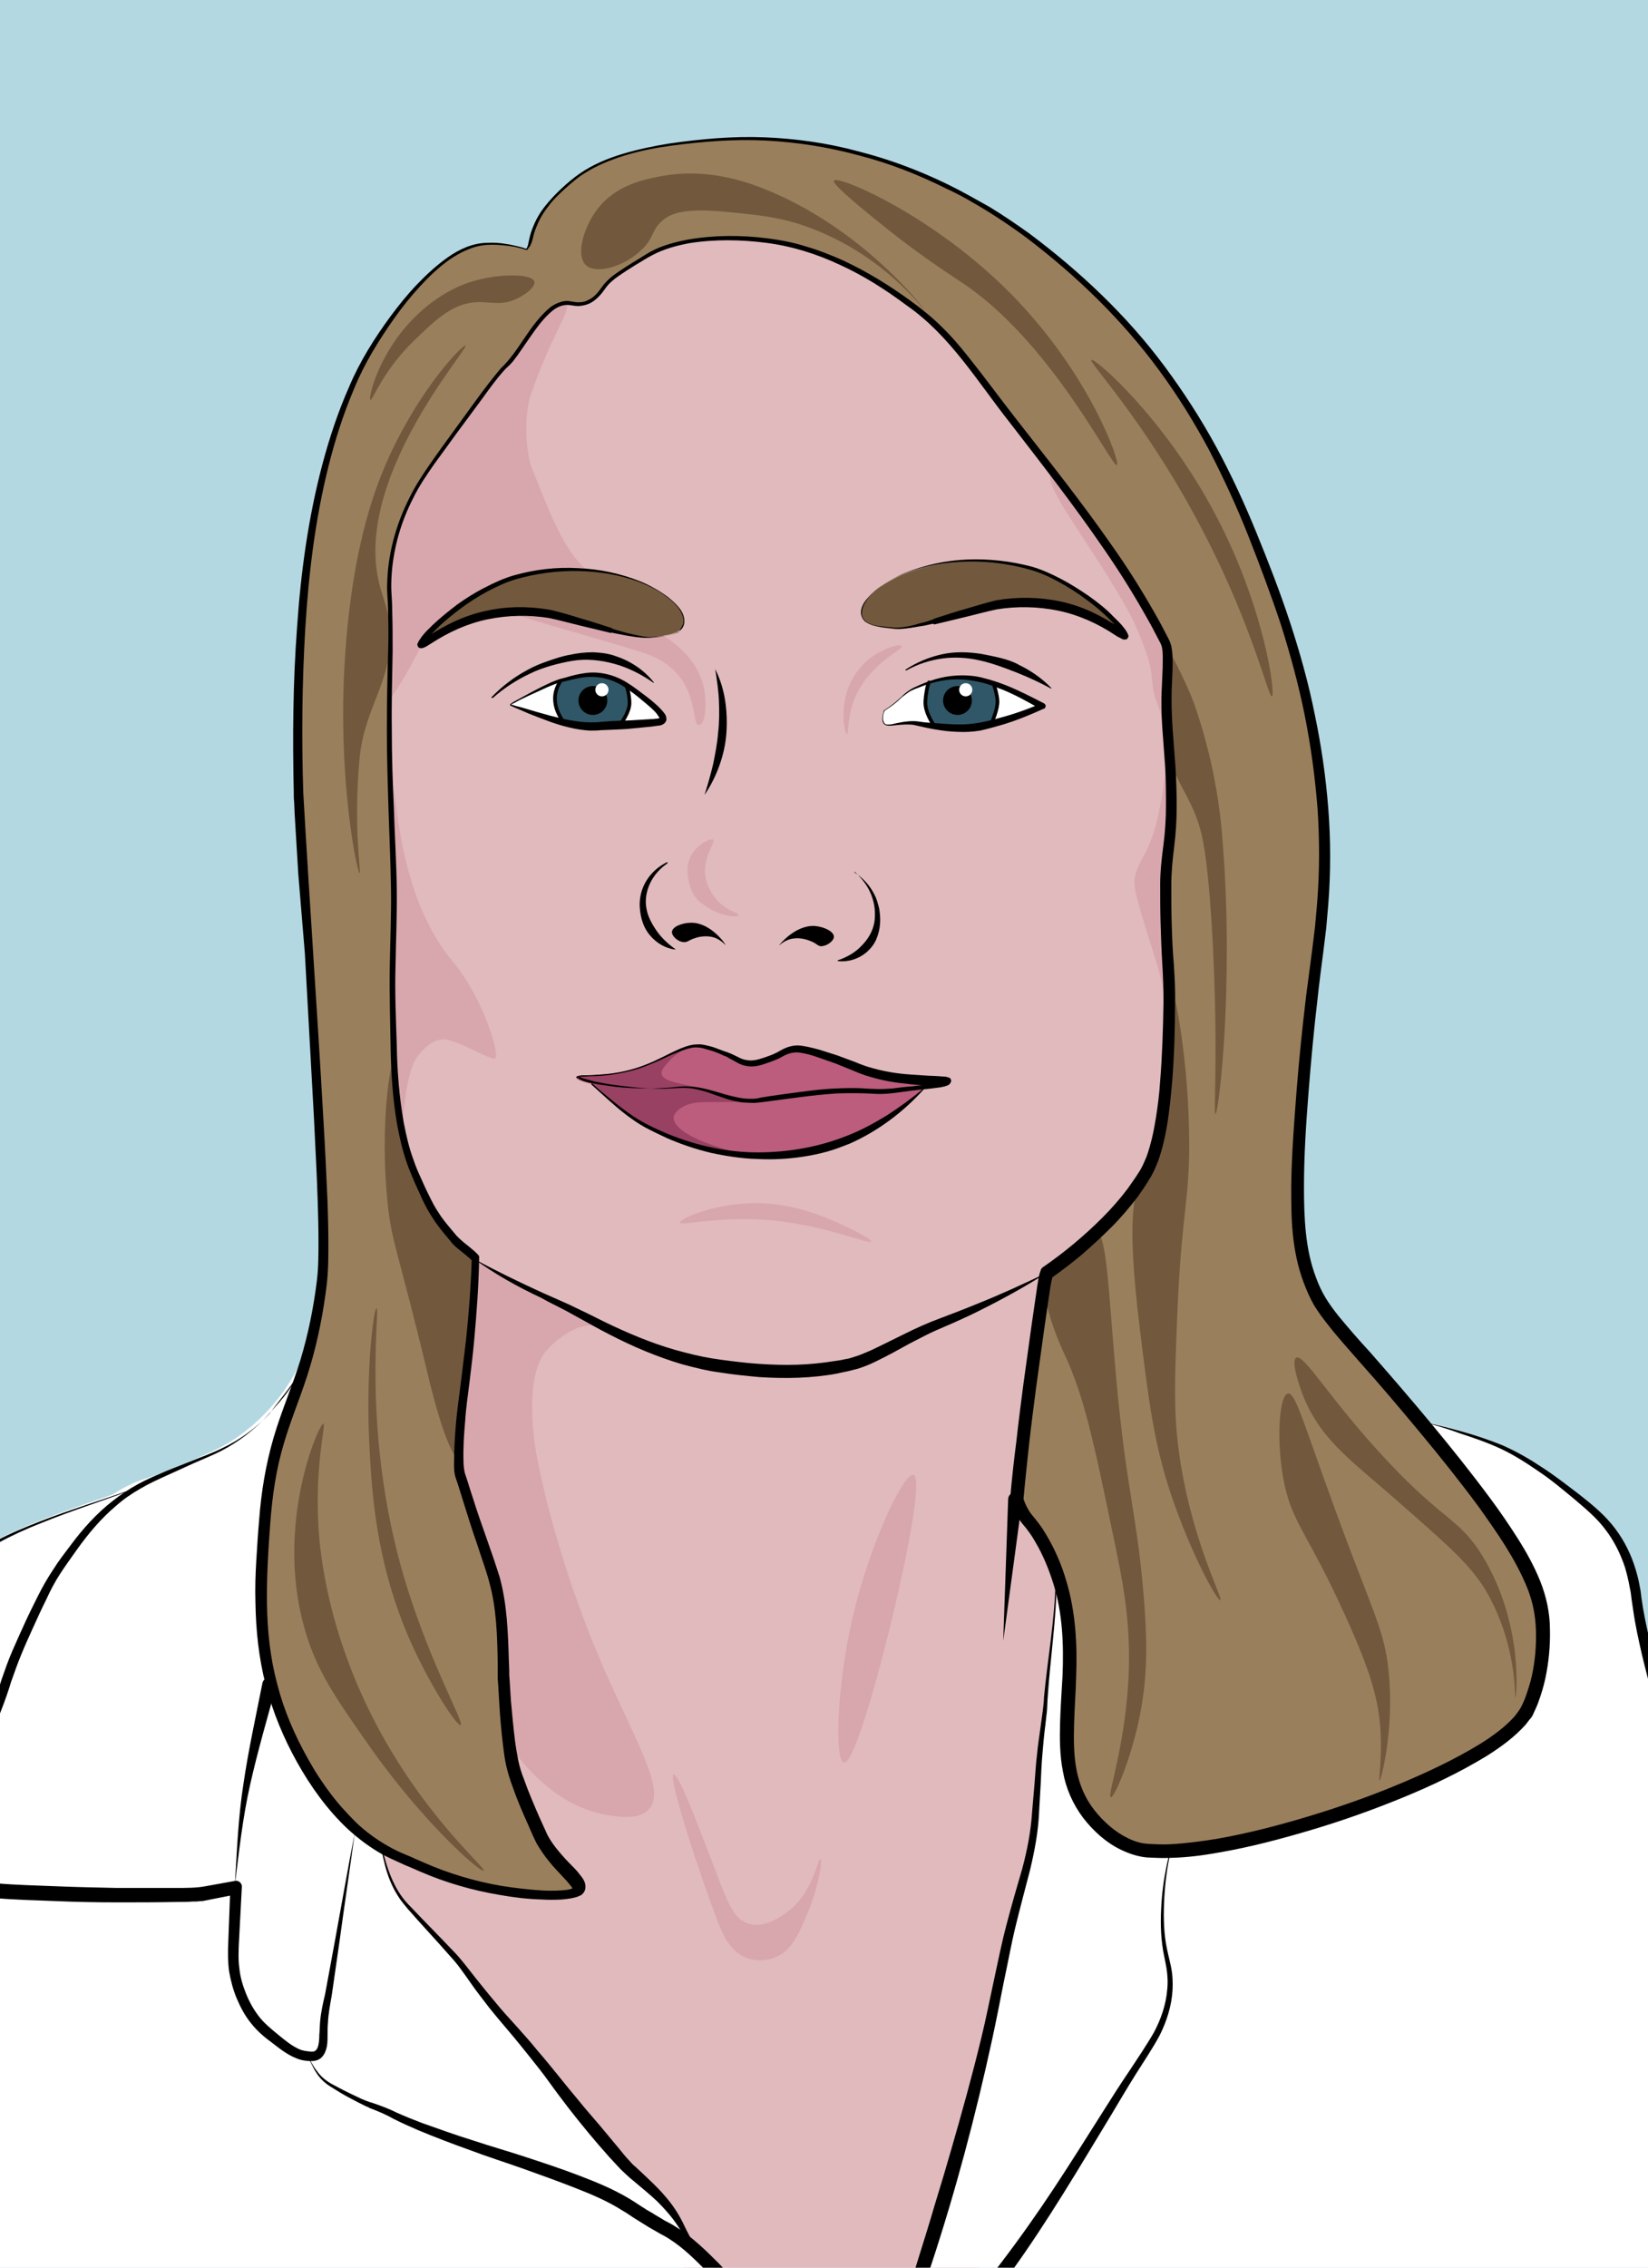 <?xml version="1.0" encoding="utf-8"?>
<!-- Generator: Adobe Illustrator 25.4.1, SVG Export Plug-In . SVG Version: 6.00 Build 0)  -->
<svg version="1.1" xmlns="http://www.w3.org/2000/svg" xmlns:xlink="http://www.w3.org/1999/xlink" x="0px" y="0px" width="400px"
	 height="550px" viewBox="0 0 400 550" style="enable-background:new 0 0 400 550;" xml:space="preserve">
<style type="text/css">
	.st0{fill:#B3D8E2;}
	.st1{clip-path:url(#SVGID_00000023246283942618192850000003906210230904273332_);}
	.st2{fill:#E1BABD;}
	.st3{fill:#D8A7AD;}
	.st4{fill:#BC5D7D;}
	.st5{fill:#FFFFFF;}
	.st6{fill:#305768;}
	.st7{fill:#994162;}
	.st8{clip-path:url(#SVGID_00000057829966948078361270000000381763188749104013_);fill:#FFFFFF;}
	.st9{fill:#9A7F5C;}
	.st10{fill:#72593D;}
	.st11{clip-path:url(#SVGID_00000049915668015325630910000009934792417363459747_);}
	
		.st12{clip-path:url(#SVGID_00000049915668015325630910000009934792417363459747_);fill:none;stroke:#000000;stroke-width:0.885;stroke-linecap:round;stroke-linejoin:round;stroke-miterlimit:10;}
</style>
<g id="Ebene_6">
	<rect class="st0" width="400" height="550"/>
</g>
<g id="Ebene_8">
	<g>
		<defs>
			<rect id="SVGID_1_" width="400" height="550"/>
		</defs>
		<clipPath id="SVGID_00000063613565739294769170000005531033769697908100_">
			<use xlink:href="#SVGID_1_"  style="overflow:visible;"/>
		</clipPath>
		<g style="clip-path:url(#SVGID_00000063613565739294769170000005531033769697908100_);">
			<path class="st2" d="M136.5,69.8c-6.7,4.9-11.3,8.3-12.5,9.2c-8.4,6.3-23.3,21.4-29.8,42.1c-2.4,7.5-2.6,16.6-3.1,34.9
				c-0.5,18.7,0.8,19.9,0.8,39.7c0,19.4-1.4,24.4-1.4,51.2c0,3.2,0,13.7,2.5,27.1c2.2,11.7,3.4,17.7,7.6,21.2
				c4.1,3.5,10.4,5.2,11.7,10.9c0.3,1.2,0.2,2.2,0.2,2.9c-0.6,9.7-3.1,21.5-3.9,26.3c-1.7,9.7-1,17.5-0.6,21.2
				c0.9,9.5,3.2,14.6,4.3,18.9c6.3,25.2-24.6,40.3-22.1,71.9c0.8,9.7,4.4,16.8,8,24c7.4,14.6,14.9,18.7,32.5,37.4
				c6.7,7.1,1.9,2.6,28.4,33.5c23.7,27.6,25.2,28.6,28.4,35.3c7.9,16.4,8.2,30.7,14.6,31.4c4,0.4,7.7-4.8,9.2-7
				c24.2-35.8,34.7-76.9,34.7-76.9c4.9-19.4,11.2-46.1,16.8-79.9c6.1-37.2,5.6-49,1.2-61.4c-4.2-11.7-8.6-14.3-11.7-28.2
				c-1.5-6.6-7.4-33.3,5.8-45.6c6.9-6.4,13.1-3.6,20.1-11.3c6.2-6.9,7-15.6,7.4-21.8c2.4-33.5,3.6-50.2,4.1-62.9
				c1.1-30.3,3.4-39.6-1.6-57.3c-0.8-2.8-2.5-8.5-6.4-17.3c-10.4-23.4-22.6-50.5-50.3-68.2c-32.5-20.7-71-18.5-82-10.7
				C148.7,60.8,142.7,65.2,136.5,69.8z"/>
			<path class="st3" d="M137.5,73.6c1.1,1.9-3.7,7.6-8.7,22.3c-1.6,4.6-1.3,13.8,0.4,17.9c3.6,8.8,7.4,19.7,13.2,24.4
				c2.2,1.8-20.3,2.8-25.1,5c-15.3,7.1-13.2,13.3-23,26.9c-3.6,4.9-4.2-7.2-4.9-7.6c-6.8-3.7,0.2-27.8,1.9-33.7
				c4.4-15.1,10.4-28.5,22.7-40.3C124,79,136.2,71.3,137.5,73.6z"/>
			<path class="st3" d="M165.1,296.5c-0.2-0.9,8.2-4.6,17.9-4.7c10-0.1,17.8,3.6,22.6,5.8c0.6,0.3,6.1,2.9,5.8,3.5
				c-0.3,0.9-10.3-3.7-23.8-5.1C174.3,294.8,165.3,297.5,165.1,296.5z"/>
			<path class="st3" d="M211.5,159.4c-0.7,0.5-3.3,2.5-5.1,6.2c-2.8,6-1.4,12.4-0.8,12.5c0.5,0-0.2-4.5,2.3-9.7
				c3.8-7.9,11.4-10.8,10.9-11.7C218.5,156,214.5,157.2,211.5,159.4z"/>
			<path class="st3" d="M94.5,194.1c0.8,0-0.7-12.4,1-3.3c1,5.2,2,27.6,14.4,42.4c7.4,8.9,11.5,22.6,10.3,23.5
				c-0.8,0.6-7.3-3.4-11.5-4.5c-3.3-0.8-5.9,2.4-6.6,3.1c-4.4,4.2-3.9,19.1-5,19.1c-1.5,0-4.3-20-4.8-37.2
				C91.9,216,92.7,194,94.5,194.1z"/>
			<path class="st3" d="M140.8,321.9c0,0-4,1.1-8,5.5c-6.3,6.8-2.5,25.9-2.5,25.9c5.2,26.4,15,48.5,16.9,52.8
				c8.3,18.5,14.3,28.4,10.3,32.7c-2.5,2.8-7.7,1.8-10.3,1.4c-14.8-2.6-23.6-16.6-27.3-22.6c-10.5-17.1-12.1-33.9-14.2-58.2
				c-0.8-9.7-2.6-20.5-1.2-34.3c0.6-5.9,1.6-6.7,2.3-14.4c0.5-4.9,0.3-7.6,1.9-8.4c1.8-0.9,3.9,1.5,9.4,5.1
				c3.8,2.5,6.7,3.9,12.6,6.7c8.4,4.1,14.1,5.8,13.9,6.9C144.5,321.5,143,321.2,140.8,321.9z"/>
			<path class="st3" d="M169.8,175.8c1.6-0.5,1.6-5.3,1.2-8.2c-1-6.1-5.3-9.9-7-11.3c-6.4-5.3-13.9-7-19.1-7.6
				c-4.8-0.6-21.8-1.8-21.8-0.9c0,1.3,15.6,5.1,32.7,10.4C171,163,167.2,176.5,169.8,175.8z"/>
			<path class="st3" d="M173,203.6c-1-0.3-6,2.3-6.1,7c-0.1,6.1,2.9,8.2,3.7,8.7c3.6,2.8,8.2,3.4,8.6,2.7c0.4-0.9-4.1-0.7-7-6.4
				C168.9,209.3,174.3,204,173,203.6z"/>
			<path class="st3" d="M255.1,114.5c-2,3.3,8.4,15.7,17.5,31.5c1.6,2.7,3.3,5.8,5.6,12.3c2,5.5,1,8.1,2.4,11.5
				c4.2,10.7,1.9,21.6,0.4,28.4c-2.4,11.1-6.9,11.6-5.3,18.5c2.5,10.3,7.4,21.9,7.2,27.9c-0.1,2.6,3.7-17,3.9-38
				c0.4-28.4,3.5-29.9,1.8-46c-1.4-13.1-3.6-30.5-16.2-38.4C266,118.2,256.5,112.2,255.1,114.5z"/>
			<path class="st3" d="M163.5,430.4c-1.5,0.4,6.4,24.5,10.8,35.9c1,2.6,2.7,6.8,6.7,8.5c3.3,1.4,6.6,0.2,7,0
				c4-1.5,5.8-5.5,7.9-10.5c2.9-6.9,3.8-13.3,3.2-13.4c-0.7-0.2-1.7,8.7-8.8,13.4c-1.5,1-5,3.3-8.5,2.3c-4.3-1.2-5.6-6.5-9.9-17.5
				C168.6,440.5,164.6,430.1,163.5,430.4z"/>
			<path class="st3" d="M221.7,357.7c-2.2-0.7-10.4,16.1-14.7,34.3c-4,17.1-4.4,35.1-2.2,35.5c2.7,0.5,9.3-24.7,11.9-35.7
				C217.5,388.6,224.6,358.6,221.7,357.7z"/>
		</g>
		<g style="clip-path:url(#SVGID_00000063613565739294769170000005531033769697908100_);">
			<path class="st4" d="M230,262.9c-0.1-0.9-10.5,0.1-19.4-2.8c-2.8-0.9-3.9-1.7-9.8-3.7c-5.3-1.8-7.2-2.1-9.4-1.5
				c-1.7,0.5-2,1.2-5,2.2c-2,0.7-3.4,1.1-5.1,0.9c-1.6-0.2-2.1-0.8-4.4-1.9c0,0-2.3-1.1-5.6-2c-4.5-1.3-8.3,2-14.3,4.4
				c-9.6,3.7-17.1,1.9-17.1,2.9c0,0.4,1.4,1,3.7,1.5h0c2.8,2.5,8,7.5,13.7,10.5c11.1,5.8,20.9,6.7,23.7,6.9
				c10.9,0.8,19.1-1.7,21.5-2.5c10.5-3.4,18.1-10.1,21.9-13.8h0C227.5,263.6,230.1,263.3,230,262.9z"/>
			<g>
				<path class="st5" d="M123.9,170.9c0,0,8.9-5,12.2-5.9c4.4-1.2,7.1-1.9,10.7-1.2c3.8,0.8,6.2,2.7,9.9,5.6
					c1.5,1.2,4.8,3.9,4.3,5.1c-0.2,0.5-0.9,0.5-3.9,0.8c-3,0.2-4.6,0.4-5.1,0.4c-7.3,0.2-6.6,0.5-8.8,0.4c-3.4-0.2-5.9-0.8-7.8-1.4
					C131.3,173.7,123.9,170.9,123.9,170.9z"/>
				<path class="st5" d="M214.8,172.3c3.8-2.4,4.4-4.3,7.8-5.6c2.6-1,5.5-2.2,9.7-2.3c4.8-0.1,8.1,1.2,11.7,2.5c3.3,1.3,9,4.5,9,4.5
					s-4.5,2.1-9.4,3.5c-3.1,0.9-5.2,1.5-8.2,1.8c-3.9,0.3-7.4-0.2-10.1-0.6c-2.6-0.4-3-0.6-4.7-0.6c-3.4,0-5.2,1.1-6,0.2
					C213.7,174.7,214.5,172.5,214.8,172.3z"/>
				<path class="st6" d="M136,165.1c2.6-1.9,7.7-1.5,7.7-1.5c4.2,0.3,6.3,0.5,7.7,2.2c1.6,1.9,1.3,4.4,1.2,5.3
					c-0.1,0.7-0.4,3.7-2.3,4.6c-0.6,0.3-0.9,0.1-2.8,0.1c-2,0-1.7,0.1-4.2,0.2c-3.9,0.1-4.9-0.2-5.8-0.7c-0.3-0.2-0.9-0.5-1.5-1.1
					c-1.1-1.2-1.6-3-1.4-4.6c0.2-1.1,0.7-1.6,0.5-2.6c0-0.2-0.1-0.6,0.1-1.1C135.3,165.9,135.5,165.5,136,165.1z"/>
				<path class="st6" d="M225.5,165.3c-0.5,1.2-1.1,3-1,5.2c0.1,2.7,1.3,4.7,2.1,5.3c0.5,0.3,1,0.4,1,0.4c0.4,0.1,0.7,0.1,1.1,0.1
					c0.6,0,0.8,0.1,1.8,0.1c0.4,0,1.8,0.2,3.1,0.1c1.4,0,2.5-0.2,3.7-0.4c1.8-0.3,2.8-0.4,3.2-0.7c1.7-1.1,1.7-3.9,1.6-5
					c-0.3-1.6-0.7-3.2-1-4.8c-2.6-0.5-5.3-1-7.9-1.5C230.7,164.5,228.1,164.9,225.5,165.3z"/>
				<circle cx="143.9" cy="169.9" r="3.5"/>
				<circle cx="232.4" cy="169.9" r="3.5"/>
				<circle class="st5" cx="146.1" cy="167.3" r="1.6"/>
				<circle class="st5" cx="234.4" cy="167.3" r="1.6"/>
			</g>
		</g>
	</g>
	<g id="Ebene_10">
		<path class="st7" d="M166.5,253.9c1.2,0-2.1,1.1-4.1,3.5c-1.2,1.3-2,2.2-1.8,3.1c0.3,1.6,3.4,2.1,8.1,3.1c5.8,1.3,12.9,3,12.9,3.5
			c0,0.1-0.6,0.2-8.3,0.2c-3.2,0-5.8-0.1-8.1,1.5c-1.4,0.9-1.6,1.8-1.7,2.1c-0.1,1.2,0.9,2.2,1.3,2.6c3.7,3.6,14.2,6,14.2,6.1
			c0,0.1-4.3,0.3-10.6-1.7c-3.6-1.1-9.2-3.1-14.8-6.9c-7.2-4.9-8.1-7.6-9.7-8.1c-2.5-0.8-4.1-1.3-4-1.7c0.1-0.6,5-0.2,10.6-1.1
			C159.5,258.7,166.2,253.9,166.5,253.9z"/>
	</g>
</g>
<g id="Ebene_9">
	<g>
		<defs>
			<rect id="SVGID_00000111153149557084700370000004012260822402487448_" width="400" height="550"/>
		</defs>
		<clipPath id="SVGID_00000178178004469191769230000017639479625081788039_">
			<use xlink:href="#SVGID_00000111153149557084700370000004012260822402487448_"  style="overflow:visible;"/>
		</clipPath>
		<path style="clip-path:url(#SVGID_00000178178004469191769230000017639479625081788039_);fill:#FFFFFF;" d="M432.4,630.8
			c0-0.4,0-0.8,0-1.2c-0.3-11.6-0.9-35.1-3.1-57.3c-2.2-22.1-3.7-20.8-9.7-59.2c-4.1-25.9-3.6-29.1-10.1-71.3
			c-4-25.4-10-38.1-12.1-54.2c-0.3-2.6-1.1-9.1-5.5-15.6c-2.8-4.2-6-6.7-11.3-10.9c-2.9-2.3-7.4-5.8-14-9.4
			c-4.6-2.4-14.2-5.4-22.5-7.4l0.8,3c-32.7-14.8-82.2,2.8-87.8,23.9c-0.7,2.6,0.2,1.8-0.4,13.2c-0.9,17.3-3,19.2-3.9,35.8
			c-0.3,5.5-0.3,9.7-1.2,17.5c-0.2,1.9-0.7,6.3-1.6,11.3c-1.9,11.6-3.9,15.5-7.3,29.2c-2.5,9.7-1.4,7.6-5.1,23.1
			c-3.1,13.3-5.2,20.4-5.8,22.6c-1,3.3-1.1,3.5-5.3,16.7c-6.4,20.1-6.6,21-8.8,27.3c-1.5,4.4-3.1,8.7-6.1,17.2c-2.2,6-4,11-5.3,14.5
			c-0.8,1.3-1.6,2.5-2.3,3.8c-1.5-3.9-4.9-12.3-8.8-20.5c-1.9-4.1-3.5-7-4.5-8.9c-1.6-2.9-2.4-4.5-3.8-6.6c-1.3-2-1.6-2.2-6.1-8.3
			c-3.4-4.5-3.3-4.5-4.1-5.4c-2-2.3-3.2-3-5.6-5.7c-1.3-1.5-2.2-2.7-2.9-3.7c-4.1-5.5-4.2-7.2-6.7-10.5c-3.3-4.4-4.4-3.2-10.2-9.4
			c-1.5-1.6-0.8-1.1-5.8-7c-4.9-5.8-5.5-6.4-7.9-9.4c-3.9-5-3.1-4.7-6.1-8.5c-4.7-5.8-6.3-6-10.8-11.7c-3-3.8-2.2-3.6-5.3-7.6
			c-4.1-5.4-5.5-5.7-11.7-12.6c-6.4-7.1-7.9-10.2-8.8-12.3c-1.4-3.4-1.8-6.1-2-7.3c-2.1-11.4-12.4-21-14.9-23.7
			c-18.9-20.5-0.7-92.1-5-92.9c-1-0.2-1.8,3.9-7.7,10.4c-3.3,3.6-6.2,5.7-7.9,6.9c-2.5,1.7-4.6,2.7-6.1,3.4c-6.6,3-9.9,4.6-16.2,6.6
			c-2.6,0.8-5.2,2.1-7.8,3.8c-7.2,2.5-18.5,6.2-26.9,10.4c-6.3,3.2-6.4,3.6-31.2,18.3c-4.9,2.9-13.7,8.1-24.5,15.6
			c-6.1,4.2-11,7.9-15.6,14c-2.5,3.5-4.2,6.7-6.2,10.5c-3.2,6.1-5.4,11.5-7,16c-6.1,16.9-9,33.5-9,33.5c-4.5,26.5-4.3,40.1-7.8,69.3
			c-3.6,30.2-5.6,31.4-7.4,53.8c-1.7,21.2-1.4,38.7-0.8,50.6c-0.5,3.8-0.2,5.5,0.5,7.5c21,66.7,297.6,37.4,536.5,0.4
			c1.6,0.7,3.7,1.3,5.5,0.4C438.1,660.6,436.2,647.8,432.4,630.8z"/>
	</g>
</g>
<g id="Ebene_5">
	<g>
		<path class="st9" d="M127.9,60.5c0,0-5.7-2-11.3-1.2C105,61,91.3,80.9,86.4,91.4c-7.9,17.2-15.7,44.3-14,102.3
			c0,0.6,0,0.2,2.9,49.1c2.4,39.7,3.5,59.8,2.3,69c-3.8,29.5-12.1,30.5-14,59.6c-1.1,16.5-2,33.1,7,51.4
			c12,24.3,25.2,27.5,29.5,29.5c15.5,7.3,30.9,7.8,35.1,7.6c11.7-0.6-0.1-5.2-4.4-14.3c-2.8-6-5.6-12.5-6.7-16.9
			c-1.5-6.2-2.3-20.8-2.3-22.2c-0.3-25.1-2-20.5-10.5-48.8c-0.6-2.2,0-12.6,0.9-19c2.9-20.2,2.9-33.3,2.9-33.3
			c-1.3-1.4-4-3.1-5.3-4.7c-4.3-5.2-5.3-6.1-9.3-15.5c-1.9-4.4-5-13.3-5.3-31c-0.2-10.9-0.5-11.9,0-27.8c0.3-9.6,0-16.8-0.3-23.4
			c-1.6-36.8,0.2-41.2-0.7-58.6c-0.2-4-0.1-13.7,6.2-25.2c2.2-4,6.1-9.4,14-20.2c10.4-14.3,6.4-7.3,11.1-14c4-5.7,7.5-11.6,12-11.4
			c1.3,0.1,2.5,0.6,4.4,0c2.4-0.8,3.7-2.8,4.4-3.8c1.5-2.1,4.5-4,10.5-7.6c7.7-4.6,21.5-5.3,33.3-2.9c3.4,0.7,14.4,3.2,28.3,13.1
			c13,9.3,14.1,13.2,31,34.8c19.2,24.6,26.5,36,32.9,48.3c1,1.8,1,3.6,0.7,9.8c-0.5,11.2,1,16.7,1.1,27.5
			c0.1,13.8-1.5,12.5-1.4,25.4c0.2,15.2,0.9,16.1,0.9,25.4c-0.1,18.7-1.6,33.6-5.6,40.6c-7.6,13.6-24.3,24.5-24.3,24.5
			c-0.4,1.3-0.5,1.1-1.5,7.9c-4.5,30.9-5.8,47-5.8,47c1.9,5.8,3.4,4.5,7.3,12.3c12.8,25.4-2.4,48.3,10.2,64.3
			c3.8,4.8,8.8,8.2,14,8.8c21.6,2.3,82.1-18.4,91.7-33c1.7-2.6,4.9-10.8,4.4-21.3c-0.4-9.8-4.3-19.9-33.9-54.6
			c-16.8-19.7-19.5-21.1-22.5-29.2c-2.9-7.8-4.1-16.2-2-43.2c1.6-22,3.8-35,4.7-43c4.5-39.9-8.4-73.5-13.7-87.4
			c-6.8-17.7-18.2-46.4-46.5-71c-8.4-7.4-27.7-23.8-56.7-30.1c-16.7-3.7-29.4-2.4-37.4-1.5c-16.8,1.9-23.7,6.2-27.2,9.1
			c-3.1,2.6-8,6.7-9.9,13.1C128.5,58.7,128.6,59.3,127.9,60.5z"/>
		<path class="st10" d="M113,83.8c-0.5-0.4-10.5,9.6-18.4,26.6c-2.7,5.9-7.5,17.5-9.9,38.3c-4.1,34.9,2,63.2,2.6,63.1
			c0.4,0-1.6-11.3,0-28.1c1.3-12.9,8.8-19.5,7.2-32.4c-0.5-4.1-1.5-6.2-2.2-8.8C85,116.8,113.9,84.5,113,83.8z"/>
		<path class="st10" d="M142.2,64.3c-2.6-2.5-0.4-9.5,2.9-13.7c4.5-5.8,11.3-7.1,15.5-7.9c10-1.8,18.3,0.8,21.9,2
			c25.5,8.9,41.9,30.2,41.8,30.4c-0.1,0.1-9.1-12.4-26.3-19.3c-7.7-3.1-13.4-3.6-21.6-4.4c-10.2-1-13.4,0.3-15.5,2
			c-2.8,2.3-2.1,4.4-5.3,7.3C151.7,64.5,144.8,66.7,142.2,64.3z"/>
		<path class="st10" d="M281,152.9c-0.8-1.6,6.4,10.7,9.1,18.5c5.1,14.9,6.3,27.4,6.7,33.3c2.7,34.6-1,65.5-1.8,65.5
			c-0.5,0,0.7-14.3-0.6-40.6c-1-19.6-2.3-25.3-2.9-27.8c-2.7-10.7-8.8-13.4-8.4-26.3C283.6,156.7,282.4,155.5,281,152.9z"/>
		<path class="st10" d="M111,353.8c0,0-2.8-1.9-7.3-21C96.5,302.7,95,301.5,94,291c-1.8-18.4,0.8-33,1.3-33c0.4,0-0.2,6.7,1.9,16.4
			c0.5,2.5,1.8,8.1,4.6,13.9c4.5,9.4,13.2,17,13.2,17L111,353.8z"/>
		<path class="st10" d="M283.5,237c0.9-0.1,4.7,16.6,5.1,37.1c0.4,16.9-1.9,19.4-2.9,45.9c-0.6,14.8-0.8,22.2,0.3,31
			c2.8,22,11,36.8,10.2,37.1c-0.7,0.3-7-10.9-12-25.7c-4.1-12.4-5.3-21.8-7.6-40.6c-3.3-27.1-1.2-32.6,0.5-35.9
			c1.2-2.3,3.6-5.8,5-11.5c1.3-5.2,1-8.8,0.9-15.8C283,256.8,282.6,237.1,283.5,237z"/>
		<path class="st10" d="M254.8,308.1c-4.1,4.2,3.4,20,3.4,20c4.9,10.3,7.3,21.7,12,44.4c2.3,10.9,4.1,19.9,3.8,32.1
			c-0.5,18-5.4,31-4.4,31.3c0.8,0.2,4.5-8.2,6.7-18.1c2.5-11.3,2-20.4,1.5-28.1c-1.4-18.4-3.3-24.6-5.3-40.6
			c-3.3-26.5-3.2-50.1-6.4-50.2c-0.5,0-0.5,0.7-3.2,2.9c-2.2,1.8-3.2,2.2-5.8,4.4C256.1,307,255.1,307.8,254.8,308.1z"/>
		<path class="st10" d="M312.6,338c-2.1,0.4-2.8,10.8-1.2,20.2c2,11.3,5.8,12.9,15.5,34.5c6,13.3,7.8,20,8.2,27.5
			c0.3,6.6-0.5,11.7-0.3,11.7c0.4,0,3.6-12.2,2.3-26c-0.8-8.6-2.8-12.8-9.1-29.2C316.9,347.4,314.7,337.6,312.6,338z"/>
		<path class="st10" d="M314.6,329.3c1.9-1.1,8.5,10.6,22.2,25.1c14,14.9,17.4,13.8,23.1,23.1c9.9,16.3,8.2,34.1,7.9,34.2
			c-0.2,0,0.5-12.2-6.7-25.1c-3.6-6.5-9.2-11.4-20.5-21.3c-12.4-11-19.4-15.4-24-26C315,335.4,313.4,330,314.6,329.3z"/>
		<path class="st10" d="M78.5,345.3c0.7,0.1-2.1,9.6-1.2,25.1c0.3,5,1.6,19.5,9.1,37.4c12.2,29.2,31.7,45.2,31,45.9
			c-0.7,0.6-14.9-11.7-28.3-31c-7.7-11-12.4-17.7-15.2-27.8C66.7,369.7,77.4,345.2,78.5,345.3z"/>
		<path class="st10" d="M129.7,68.3c-0.6-2-8.7-2-15.2,0c-1.4,0.4-7.8,2.5-14,8.8C91.8,85.8,89.3,96.7,89.9,97
			c0.5,0.3,2.9-6.9,10.5-14.3c5.2-5,9.3-9.1,15.2-9.4c3.4-0.2,6.2,1,9.9-0.9C127.5,71.5,130,69.6,129.7,68.3z"/>
		<path class="st10" d="M264.9,87.3c-0.7,0.6,12.4,14.1,25.7,38.9c13.2,24.5,17.2,42.9,18.1,42.7c1-0.3-1.8-21.7-13.7-44.1
			C282.7,101.4,265.7,86.7,264.9,87.3z"/>
		<path class="st10" d="M91.4,317.3c-0.7,0-2.6,14.8-1.8,32.1c0.6,12.2,1.5,29.6,10.2,49.1c4.9,10.9,11.2,20.3,12,19.9
			c1.1-0.5-8.8-17.2-14.9-40C88,344.8,92.3,317.3,91.4,317.3z"/>
		<path class="st10" d="M202.4,43.8c-0.6,0.9,8.3,8,12.9,11.7c8.9,7.1,16.1,11.6,17.5,12.6c22.1,14.2,37.1,45.4,38.3,44.7
			c0.9-0.6-6.7-22.4-26-41.8C226.2,52,203.3,42.4,202.4,43.8z"/>
		<path class="st10" d="M209.1,149c-0.6-3.9,6.2-8.5,12.3-10.5c14.5-4.9,28.1-1.1,31.8,0.6c12.6,5.4,20.3,14.6,19.9,15.2
			c-0.4,0.5-6.3-5.3-16.7-7.3c-6.4-1.3-11.9-0.6-14-0.3c-1.1,0.2-2.1,0.4-15.5,4.1c3.3-0.9-6.3,2.1-9.6,1.8
			C213.4,152.1,209.6,151.9,209.1,149z"/>
		<path class="st10" d="M166,151c0.6-3.9-6.2-8.5-12.3-10.5c-14.5-4.9-28.1-1.1-31.8,0.6c-12.6,5.4-20.3,14.6-19.9,15.2
			c0.4,0.5,6.3-5.3,16.7-7.3c6.4-1.3,11.9-0.6,14-0.3c1.1,0.2,2.1,0.4,15.5,4.1c-3.3-0.9,6.3,2.1,9.6,1.8
			C161.7,154.1,165.6,153.9,166,151z"/>
	</g>
</g>
<g id="Ebene_7">
	<g>
		<defs>
			<rect id="SVGID_00000091717922222332721150000003949599558779965629_" width="400" height="550"/>
		</defs>
		<clipPath id="SVGID_00000138548231167849699740000003964332451311160974_">
			<use xlink:href="#SVGID_00000091717922222332721150000003949599558779965629_"  style="overflow:visible;"/>
		</clipPath>
		<g style="clip-path:url(#SVGID_00000138548231167849699740000003964332451311160974_);">
			<path d="M128,60.6c-0.2,0-0.2,0-0.3,0l-0.1,0l-0.3-0.1l-0.6-0.2c-0.4-0.1-0.8-0.2-1.2-0.3c-0.8-0.2-1.6-0.3-2.4-0.4
				c-1.6-0.2-3.3-0.3-4.9-0.2c-3.3,0.2-6.3,1.7-9,3.5c-2.7,1.9-5.1,4.2-7.3,6.6c-2.2,2.4-4.3,5-6.2,7.7c-3.8,5.4-7.3,11-9.8,17.2
				c-2.6,6.1-4.6,12.4-6.2,18.8c-3.2,12.8-4.8,26-5.6,39.2c-0.8,13.2-0.9,26.5-0.5,39.7c1.5,26.4,3.4,53,4.9,79.5
				c0.4,6.6,0.7,13.3,1,19.9c0.1,3.3,0.2,6.7,0.2,10c0,3.3,0,6.7-0.4,10.1c-0.8,6.6-2.1,13.3-4,19.7c-1.9,6.5-4.6,12.6-6.4,18.8
				c-1.9,6.3-2.8,12.7-3.3,19.3c-0.5,6.6-0.9,13.2-0.8,19.7c0.1,6.6,0.8,13.1,2.5,19.4c1.6,6.3,4.2,12.3,7.4,18
				c0.8,1.4,1.6,2.8,2.5,4.2c0.9,1.3,1.8,2.7,2.8,4c1.9,2.6,4.1,5,6.4,7.3c2.3,2.2,4.9,4.1,7.7,5.7c1.4,0.8,2.8,1.5,4.3,2.1
				c0.7,0.3,1.5,0.6,2.3,1l2.3,1c5.9,2.6,12.3,4.5,18.7,5.6c3.2,0.5,6.5,0.9,9.7,1.1c1.6,0.1,3.2,0.1,4.8,0c0.8-0.1,1.6-0.1,2.2-0.3
				c0.3-0.1,0.6-0.2,0.8-0.3c0,0,0.1-0.1,0,0c0,0-0.1,0.2-0.1,0.3c0,0.2,0-0.1-0.2-0.3c-0.1-0.2-0.4-0.5-0.6-0.8
				c-0.5-0.6-1-1.2-1.6-1.8c-1.1-1.2-2.3-2.4-3.4-3.8c-1.1-1.3-2.1-2.8-3-4.3c-0.4-0.8-0.8-1.6-1.1-2.3l-1-2.3
				c-1.4-3.1-2.7-6.1-3.8-9.3c-0.6-1.6-1.1-3.2-1.5-4.9c-0.4-1.7-0.6-3.4-0.8-5c-0.4-3.3-0.7-6.7-0.9-10c-0.1-1.7-0.2-3.3-0.3-5
				l-0.1-1.3l0-1.3l0-2.5c-0.1-6.6-0.3-13.2-2-19.4c-0.8-3.1-2-6.2-3-9.4c-1.1-3.1-2.1-6.3-3.1-9.5c-0.5-1.6-1-3.2-1.5-4.8l-0.4-1.2
				l-0.2-0.6c-0.1-0.2-0.1-0.4-0.2-0.7c-0.2-1-0.2-1.8-0.2-2.7c0-3.4,0.2-6.7,0.5-10.1c0.3-3.3,0.8-6.7,1.2-9.9
				c0.4-3.3,0.8-6.6,1.2-9.9c0.7-6.6,1.2-13.2,1.4-19.8l0.2,0.6c-0.9-1-2.3-2-3.5-3c-0.6-0.5-1.3-1.1-1.8-1.8l-1.5-1.8
				c-1-1.2-2-2.5-2.9-3.9c-0.9-1.4-1.7-2.8-2.4-4.3c-0.7-1.5-1.3-2.9-2-4.4c-0.6-1.5-1.3-3-1.8-4.5c-1.1-3.1-1.8-6.2-2.4-9.4
				c-1.1-6.3-1.5-12.8-1.6-19.1c-0.1-6.3-0.3-12.7-0.2-19.1c0.1-6.4,0.4-12.7,0.3-19.1c-0.1-6.4-0.4-12.7-0.6-19.1
				c-0.2-6.4-0.4-12.7-0.4-19.1c0-6.4,0.1-12.8,0.3-19.1c0.1-3.2,0.1-6.4,0-9.5c0-1.6-0.1-3.2-0.2-4.8c-0.1-1.6,0-3.2,0.1-4.8
				c0.5-6.4,2.4-12.7,5.3-18.4c1.4-2.9,3.2-5.6,5-8.2c1.8-2.6,3.7-5.2,5.6-7.8l5.6-7.7c1.9-2.6,3.8-5.1,5.9-7.6
				c4.6-4.3,6.9-10.6,12.1-14.9c0.7-0.5,1.4-0.9,2.3-1.2c0.8-0.3,1.8-0.4,2.6-0.2c0.8,0.1,1.6,0.3,2.3,0.2c0.7,0,1.4-0.2,2.1-0.6
				c1.3-0.6,2.3-1.8,3.2-3.1c1-1.4,2.3-2.5,3.6-3.4c1.3-0.9,2.7-1.8,4-2.6c1.4-0.8,2.7-1.7,4.1-2.5c2.9-1.6,6.1-2.4,9.2-3
				c6.4-1.1,12.9-1.1,19.2-0.3c3.2,0.4,6.4,1,9.5,2c3.1,0.9,6.1,2.1,9,3.4c5.8,2.7,11.3,6.1,16.5,9.9c2.6,1.9,5.1,3.9,7.4,6.2
				c2.3,2.2,4.4,4.7,6.4,7.2c4,5,7.7,10.1,11.7,15.2c7.8,10,15.8,20,23.1,30.5c3.7,5.2,7.1,10.6,10.3,16.2c0.8,1.4,1.6,2.8,2.3,4.2
				l1.1,2.1c0.4,0.7,0.8,1.7,0.9,2.6c0.3,1.8,0.2,3.4,0.2,5l-0.2,4.8c-0.1,3.1,0,6.3,0.2,9.4l0.7,9.5c0.2,3.2,0.3,6.4,0.3,9.6
				c0,3.2-0.2,6.5-0.6,9.7c-0.4,3.2-0.7,6.2-0.7,9.4c0,3.1,0,6.3,0.1,9.5c0.1,3.2,0.2,6.3,0.5,9.5c0.2,3.2,0.4,6.4,0.3,9.6
				c0,6.4-0.2,12.8-0.7,19.2c-0.3,3.2-0.6,6.4-1.1,9.6c-0.5,3.2-1.2,6.4-2.3,9.5c-0.6,1.5-1.3,3.2-2.2,4.5c-0.8,1.4-1.8,2.8-2.7,4.1
				c-2,2.6-4.1,5.1-6.4,7.4c-2.3,2.3-4.7,4.5-7.1,6.6c-2.5,2.1-5,4-7.7,5.9l0.6-0.8c-0.2,0.6-0.3,1-0.4,1.5
				c-0.1,0.5-0.2,1.1-0.3,1.6l-0.5,3.4l-1,6.9l-1.9,13.7c-0.6,4.6-1.2,9.2-1.7,13.7c-0.5,4.6-1,9.2-1.4,13.7l-0.1-0.6
				c0.3,0.9,0.6,1.7,1,2.4c0.4,0.8,0.8,1.4,1.4,2.1c0.6,0.7,1.2,1.5,1.8,2.3c0.6,0.8,1.1,1.7,1.6,2.5c2,3.4,3.6,7.1,4.7,10.9
				c2.3,7.6,2.7,15.6,2.4,23.3c-0.1,3.9-0.4,7.7-0.5,11.5c-0.1,3.8-0.1,7.5,0.6,11.1c0.7,3.6,2.1,6.9,4.3,9.7c2.2,2.8,5,5.3,8.1,6.8
				c1.6,0.8,3.2,1.3,4.9,1.4c1.8,0.1,3.6,0.2,5.5,0.1c3.7-0.2,7.5-0.7,11.2-1.3c7.4-1.3,14.8-3.2,22.1-5.4
				c7.3-2.2,14.5-4.7,21.5-7.6c7-2.9,13.9-6.1,20.3-10c3.2-2,6.2-4.2,8.5-6.8c0.5-0.7,1-1.3,1.4-2c0.4-0.8,0.8-1.6,1.1-2.4
				c0.6-1.7,1.2-3.5,1.6-5.3c0.8-3.6,1.1-7.3,1-11c-0.1-3.7-0.8-7.2-2.2-10.6c-1.4-3.4-3.2-6.7-5.2-9.9c-2-3.2-4.2-6.3-6.4-9.4
				c-4.5-6.1-9.3-12.1-14.2-18c-4.9-5.9-9.8-11.7-14.9-17.4c-2.5-2.9-5.1-5.7-7.5-8.8c-1.2-1.5-2.4-3.1-3.5-4.9
				c-1-1.8-1.8-3.6-2.5-5.5c-1.4-3.7-2.2-7.7-2.6-11.6c-0.4-3.9-0.4-7.8-0.4-11.7c0.1-7.7,0.7-15.4,1.3-23.1
				c0.6-7.7,1.4-15.3,2.3-22.9c0.5-3.8,1-7.6,1.5-11.4l0.7-5.7l0.5-5.7c0.6-7.6,0.6-15.2,0.1-22.7c-0.6-7.6-1.6-15.1-3.1-22.6
				c-1.5-7.5-3.5-14.8-5.8-22.1c-2.4-7.2-5.1-14.4-7.9-21.5c-2.8-7.1-6-14-9.5-20.8c-3.6-6.7-7.6-13.2-12.1-19.3
				c-9-12.3-20.1-23-32.2-32.2c-3.1-2.3-6.2-4.4-9.4-6.4c-3.3-2-6.5-3.9-10-5.5c-6.8-3.4-13.9-6.2-21.3-8.1
				c-7.3-2-14.9-3.2-22.5-3.6c-7.6-0.4-15.3,0.2-22.8,1.2c-3.8,0.5-7.5,1.2-11.2,2.3c-3.6,1.1-7.2,2.5-10.4,4.6
				c-1.6,1-3,2.3-4.5,3.6c-1.4,1.3-2.8,2.6-3.9,4.1c-1.2,1.5-2.2,3.1-2.9,4.9c-0.4,0.9-0.7,1.8-0.9,2.7c-0.1,0.5-0.2,0.9-0.4,1.4
				c-0.1,0.2-0.2,0.5-0.3,0.7C128.3,60.1,128.2,60.3,128,60.6z M127.8,60.3c0-0.1,0.2-0.3,0.2-0.5c0.1-0.2,0.2-0.4,0.2-0.6
				c0.1-0.4,0.2-0.9,0.3-1.4c0.2-0.9,0.5-1.9,0.9-2.8c0.7-1.8,1.7-3.5,2.9-5c1.2-1.5,2.5-2.9,3.9-4.2c1.4-1.3,2.9-2.6,4.5-3.7
				c3.2-2.2,6.8-3.7,10.5-4.8c3.7-1.1,7.5-1.9,11.3-2.5c7.6-1.1,15.3-1.8,23-1.5c7.7,0.3,15.4,1.4,22.8,3.4c7.5,1.9,14.7,4.6,21.7,8
				c3.5,1.7,6.8,3.6,10.2,5.5c3.3,2,6.5,4.2,9.6,6.4c12.3,9.2,23.7,19.9,32.9,32.3c4.6,6.2,8.8,12.7,12.5,19.5
				c3.7,6.8,6.9,13.8,9.8,20.9c2.9,7.1,5.7,14.3,8.1,21.6c2.4,7.3,4.5,14.8,6,22.3c1.6,7.6,2.7,15.2,3.3,22.9
				c0.6,7.7,0.6,15.5,0,23.2l-0.5,5.8l-0.7,5.7c-0.5,3.8-1,7.6-1.4,11.4c-0.9,7.6-1.6,15.2-2.2,22.8c-0.6,7.6-1.1,15.2-1.1,22.8
				c0,7.6,0.3,15.2,2.9,22c0.6,1.7,1.4,3.4,2.3,4.9c0.9,1.5,2,3,3.2,4.5c2.4,2.9,4.9,5.8,7.5,8.6c5.1,5.8,10.1,11.6,15,17.5
				c4.9,5.9,9.7,11.9,14.3,18.1c2.3,3.1,4.5,6.3,6.6,9.6c2.1,3.3,4,6.7,5.5,10.4c1.5,3.7,2.4,7.8,2.4,11.8c0.1,4-0.3,8-1.1,11.8
				c-0.4,1.9-1,3.9-1.7,5.8c-0.3,0.9-0.8,1.9-1.2,2.8c-0.2,0.5-0.5,1-0.9,1.4l-1,1.3c-2.8,3.1-6,5.4-9.3,7.5
				c-6.7,4.1-13.7,7.4-20.8,10.3c-7.1,2.9-14.4,5.5-21.8,7.7c-7.4,2.2-14.9,4.2-22.5,5.5c-3.8,0.7-7.7,1.2-11.6,1.3
				c-2,0.1-4,0-6-0.1c-2.1-0.2-4.2-0.9-6.1-1.8c-3.8-1.8-6.9-4.7-9.3-7.8c-2.5-3.3-4.2-7.2-4.9-11.2c-0.8-4-0.8-8-0.7-11.8
				c0.1-3.9,0.4-7.7,0.6-11.5c0.3-7.6,0-15.1-2.2-22.2c-1.1-3.5-2.5-7-4.4-10.2c-0.9-1.6-1.9-3-3.2-4.5c-0.6-0.8-1.3-1.7-1.7-2.7
				c-0.5-1-0.8-1.9-1.1-2.9c-0.1-0.2-0.1-0.4-0.1-0.6c0.4-4.7,0.9-9.2,1.5-13.8c0.5-4.6,1.1-9.2,1.7-13.8l1.9-13.7l1-6.9l0.5-3.4
				c0.1-0.6,0.2-1.2,0.3-1.8c0.1-0.6,0.3-1.3,0.5-1.8c0.1-0.4,0.3-0.6,0.6-0.8l0,0c5.1-3.5,10-7.6,14.4-12c2.2-2.2,4.3-4.6,6.1-7
				c0.9-1.3,1.8-2.5,2.6-3.8c0.9-1.3,1.4-2.6,2-4c1-2.8,1.7-5.9,2.2-9c0.5-3.1,0.9-6.2,1.1-9.4c0.5-6.3,0.7-12.6,0.8-19
				c0-3.2-0.1-6.3-0.3-9.5c-0.2-3.2-0.3-6.4-0.4-9.6c-0.1-3.2-0.1-6.4-0.1-9.6c0-3.2,0.4-6.5,0.8-9.6c0.4-3.1,0.6-6.2,0.6-9.4
				c0-3.2,0-6.3-0.2-9.5l-0.7-9.5c-0.2-3.2-0.3-6.4-0.1-9.7l0.2-4.8c0-1.6,0.1-3.2-0.1-4.5c-0.1-0.7-0.3-1.2-0.7-1.9l-1.1-2.1
				c-0.7-1.4-1.5-2.8-2.3-4.2c-3.1-5.5-6.5-10.9-10.1-16.1c-7.2-10.5-15-20.5-22.8-30.6c-7.9-10-14.5-21.1-25-28.4
				c-5.1-3.8-10.4-7.2-16.1-9.8c-5.7-2.7-11.8-4.6-18-5.4c-6.2-0.8-12.6-0.9-18.8,0.1c-3.1,0.6-6.1,1.4-8.9,2.9
				c-1.4,0.7-2.7,1.6-4.1,2.4c-1.3,0.8-2.7,1.7-4,2.6c-1.3,0.9-2.5,1.9-3.3,3.1c-0.9,1.3-2.1,2.7-3.6,3.5c-0.8,0.4-1.6,0.6-2.5,0.7
				c-0.9,0.1-1.7-0.1-2.5-0.2c-1.4-0.2-2.8,0.3-4,1.2c-2.4,1.9-4.2,4.5-6,7.1c-0.9,1.3-1.8,2.6-2.7,3.9c-0.5,0.6-0.9,1.3-1.5,1.9
				c-0.6,0.7-1.2,1.1-1.7,1.7c-2.1,2.3-3.9,4.9-5.8,7.5l-5.7,7.7c-1.9,2.6-3.7,5.1-5.6,7.7c-1.8,2.6-3.6,5.2-5,8.1
				c-2.9,5.6-4.7,11.8-5.2,18c-0.1,1.6-0.2,3.1-0.1,4.7c0.1,1.6,0.2,3.2,0.2,4.8c0.1,3.2,0.1,6.4,0.1,9.6
				c-0.1,6.4-0.3,12.7-0.2,19.1c0,6.4,0.2,12.7,0.5,19.1c0.2,6.4,0.6,12.7,0.7,19.1c0.1,6.4-0.2,12.8-0.3,19.1
				c-0.2,6.4,0.1,12.7,0.3,19.1c0.1,6.3,0.6,12.7,1.7,18.9c0.6,3.1,1.3,6.2,2.4,9.1c0.5,1.5,1.1,2.9,1.8,4.4c0.6,1.4,1.3,2.9,2,4.3
				c0.7,1.4,1.4,2.8,2.3,4.1c0.8,1.3,1.8,2.5,2.8,3.7l1.5,1.8c0.5,0.5,1,1,1.6,1.5c1.2,1,2.5,1.9,3.7,3.2c0.2,0.2,0.2,0.4,0.2,0.6
				l0,0c-0.1,6.7-0.6,13.3-1.2,20c-0.3,3.3-0.7,6.6-1.1,9.9c-0.4,3.3-0.9,6.5-1.1,9.8c-0.3,3.3-0.5,6.6-0.4,9.8
				c0,0.8,0.1,1.6,0.2,2.2c0,0.1,0.1,0.3,0.1,0.5l0.2,0.6l0.4,1.2c0.5,1.6,1,3.2,1.5,4.7c1,3.2,2.1,6.3,3.2,9.4
				c1.1,3.1,2.2,6.3,3.2,9.5c0.9,3.3,1.4,6.7,1.7,10c0.3,3.4,0.4,6.7,0.5,10l0.1,2.5l0,1.2l0.1,1.2c0.1,1.6,0.2,3.3,0.3,4.9
				c0.3,3.3,0.6,6.6,1,9.8c0.2,1.6,0.5,3.2,0.8,4.8c0.3,1.5,0.8,3.1,1.4,4.6c1.1,3.1,2.4,6.1,3.7,9.1l1,2.2c0.3,0.7,0.7,1.5,1,2.2
				c0.7,1.3,1.6,2.6,2.7,3.9c1,1.2,2.1,2.4,3.3,3.6c0.6,0.6,1.2,1.2,1.7,1.9c0.3,0.4,0.6,0.7,0.9,1.2c0.3,0.5,0.6,1,0.6,2
				c0,0.5-0.2,1.1-0.5,1.4c-0.3,0.4-0.6,0.6-0.9,0.7c-0.6,0.3-1.1,0.4-1.5,0.5c-0.9,0.2-1.8,0.3-2.7,0.4c-1.7,0.1-3.5,0.1-5.1,0
				c-3.4-0.1-6.7-0.5-10.1-1.1c-6.6-1.1-13.2-3-19.4-5.7l-2.3-1c-0.7-0.3-1.5-0.6-2.3-1c-1.6-0.7-3.1-1.4-4.6-2.2
				c-3-1.7-5.8-3.8-8.3-6.1c-5-4.7-9-10.3-12.3-16.2c-3.3-5.9-5.9-12.2-7.6-18.7c-1.7-6.6-2.4-13.3-2.5-20.1c-0.1-3.4,0-6.7,0.2-10
				c0.2-3.3,0.4-6.6,0.7-10c0.5-6.7,1.6-13.4,3.5-19.9c1.9-6.5,4.6-12.6,6.5-18.8c1.9-6.3,3.2-12.7,4-19.2c0.4-3.2,0.4-6.5,0.4-9.8
				c0-3.3-0.1-6.6-0.2-9.9c-0.2-6.6-0.6-13.2-0.9-19.9l-2.2-39.8L72.4,212l-0.6-9.9l-0.3-5l-0.1-2.5c-0.1-0.8-0.1-1.7-0.1-2.5
				c-0.3-13.3-0.2-26.6,0.8-39.9c0.9-13.3,2.7-26.5,6.1-39.4c1.7-6.4,3.8-12.8,6.5-18.9c2.6-6.2,6.2-11.9,10.1-17.2
				c2-2.7,4.1-5.3,6.4-7.7c2.3-2.4,4.8-4.7,7.5-6.6c2.7-1.9,5.9-3.4,9.3-3.5c1.7-0.1,3.4,0,5,0.3c0.8,0.1,1.6,0.3,2.5,0.5
				c0.4,0.1,0.8,0.2,1.2,0.3l0.6,0.2l0.3,0.1L127.8,60.3C127.9,60.3,127.9,60.3,127.8,60.3z"/>
		</g>
		<path style="clip-path:url(#SVGID_00000138548231167849699740000003964332451311160974_);" d="M163.1,226c0.1-1.3,2.6-2.2,4.7-2.2
			c4.8,0,8.4,5.3,8.3,5.4c0,0.1-1.3-1.6-3.5-2c-1.7-0.3-3.3,0.1-3.8,0.3c-1.7,0.5-1.9,1.1-2.9,1C164.5,228.4,163,227,163.1,226z"/>
		<path style="clip-path:url(#SVGID_00000138548231167849699740000003964332451311160974_);" d="M202.4,227.2c0-1.3-2.4-2.4-4.5-2.6
			c-4.8-0.4-8.8,4.6-8.8,4.7c0,0.1,1.4-1.5,3.7-1.7c1.7-0.2,3.3,0.4,3.8,0.6c1.7,0.6,1.8,1.3,2.8,1.3
			C200.8,229.4,202.4,228.2,202.4,227.2z"/>
		<g style="clip-path:url(#SVGID_00000138548231167849699740000003964332451311160974_);">
			<path d="M207.4,211.6c2,1.3,3.7,3.1,4.8,5.3c0.6,1.1,0.9,2.3,1.2,3.5c0.2,1.2,0.3,2.5,0.2,3.7c-0.1,1.3-0.4,2.5-0.9,3.7
				c-0.5,1.2-1.4,2.3-2.3,3.1c-2,1.7-4.6,2.5-7,2.2c-0.1,0-0.1-0.1-0.1-0.1c0,0,0-0.1,0.1-0.1c2.3-0.8,4.2-1.9,5.7-3.5
				c1.5-1.5,2.7-3.4,3.1-5.6c0.2-1.1,0.2-2.2,0.1-3.4c-0.1-1.1-0.4-2.2-0.8-3.3c-0.8-2.1-2.3-4.1-4-5.6c0,0,0-0.1,0-0.1
				C207.3,211.6,207.4,211.6,207.4,211.6z"/>
		</g>
		<g style="clip-path:url(#SVGID_00000138548231167849699740000003964332451311160974_);">
			<path d="M162,209.4c-1.8,1.2-3.3,2.9-4.2,4.8c-0.9,1.9-1.3,4.1-0.9,6.1c0.3,2,1.4,3.9,2.5,5.5c1.2,1.7,2.7,3.1,4.5,4.4
				c0,0,0.1,0.1,0,0.1c0,0-0.1,0-0.1,0c-2.3-0.3-4.5-1.6-6-3.4c-1.6-1.8-2.3-4.2-2.5-6.6c-0.2-2.4,0.4-4.8,1.6-6.7
				c1.2-2,3-3.5,5-4.5c0,0,0.1,0,0.1,0C162,209.3,162,209.4,162,209.4z"/>
		</g>
		<g style="clip-path:url(#SVGID_00000138548231167849699740000003964332451311160974_);">
			<path d="M173.6,162.3c1.2,2.4,2,5,2.4,7.6c0.4,2.6,0.5,5.3,0.3,8c-0.2,2.7-0.8,5.3-1.7,7.8c-0.9,2.5-2.1,4.9-3.6,7.1
				c0.8-2.5,1.5-5,2.1-7.5c0.5-2.5,1-5,1.2-7.6c0.3-2.5,0.3-5.1,0.2-7.7C174.4,167.5,174,164.9,173.6,162.3z"/>
		</g>
		<g style="clip-path:url(#SVGID_00000138548231167849699740000003964332451311160974_);">
			<path d="M115,305.3c5.5,3,11.1,5.7,16.8,8.3l4.3,1.9c1.4,0.6,2.9,1.3,4.3,2c2.8,1.3,5.6,2.8,8.4,4.1c5.6,2.6,11.3,4.9,17.3,6.4
				c3,0.8,5.9,1.4,9,1.8c3,0.4,6.1,0.8,9.2,1c3.1,0.2,6.1,0.3,9.2,0.2c3-0.1,6.1-0.4,9.1-0.9c0.8-0.1,1.5-0.2,2.3-0.4l1.1-0.2l1-0.3
				c1.4-0.4,2.8-1,4.2-1.6c2.8-1.3,5.5-2.7,8.4-4.1c2.8-1.4,5.7-2.7,8.7-3.8c2.9-1.1,5.8-2.2,8.7-3.4c5.8-2.3,11.4-4.9,17.1-7.6
				c-5.3,3.4-10.8,6.4-16.4,9.2c-2.8,1.4-5.7,2.7-8.5,3.9c-1.4,0.6-2.8,1.2-4.2,1.9c-1.4,0.7-2.7,1.4-4.1,2.1
				c-2.7,1.5-5.4,3-8.3,4.4c-1.4,0.7-2.9,1.3-4.5,1.8l-1.2,0.3l-1.2,0.3c-0.8,0.2-1.6,0.3-2.3,0.5c-6.3,1.2-12.7,1.3-19.1,0.9
				c-3.2-0.3-6.3-0.6-9.4-1.1c-3.2-0.4-6.3-1.2-9.3-2c-6.1-1.8-12-4.3-17.6-7.2c-2.8-1.4-5.5-3-8.3-4.5c-1.4-0.8-2.7-1.5-4.1-2.2
				c-1.4-0.7-2.8-1.4-4.2-2.2C125.6,312.1,120.1,309,115,305.3z"/>
		</g>
		<g style="clip-path:url(#SVGID_00000138548231167849699740000003964332451311160974_);">
			<path d="M209,149c-0.2-1.3,0.5-2.6,1.3-3.6c0.8-1,1.8-1.9,2.8-2.7c2.1-1.6,4.3-2.8,6.7-3.8c4.8-1.9,9.9-3,15.1-3.2
				c5.2-0.2,10.4,0.4,15.4,1.7c2.5,0.7,4.9,1.8,7.2,3c2.3,1.2,4.5,2.6,6.7,4.1c2.1,1.5,4.2,3.1,6,5c0.9,0.9,1.9,1.8,2.7,2.9
				c0.2,0.3,0.4,0.5,0.6,0.9c0.1,0.2,0.2,0.3,0.3,0.6c0,0.1,0.1,0.2,0.1,0.3c0,0,0,0.3-0.1,0.4c-0.1,0.1-0.1,0.3-0.3,0.4
				c-0.1,0.1-0.2,0.1-0.3,0.1c-0.1,0-0.1,0-0.2,0c-0.1,0-0.2,0-0.3,0c-0.1,0-0.2,0-0.3-0.1c-0.4-0.2-0.7-0.4-1-0.5l-0.8-0.5
				c-4.2-2.8-8.9-4.9-13.8-5.9c-4.9-1-10-1.1-14.9-0.3c-2.4,0.5-4.9,1.2-7.4,1.8l-7.5,1.8l0,0c-0.3,0.1-0.7-0.1-0.8-0.5
				s0.1-0.7,0.5-0.8l0,0l0.7-0.2l0,0l0,0c0,0,0,0,0.2,0c0.1,0,0.3,0.1,0.4,0.2c0.1,0.1,0.2,0.2,0.1,0.5c-0.1,0.3-0.4,0.4-0.3,0.4
				l0,0l0,0l0,0l-0.1,0l-0.2,0l-0.3,0.1l-1.3,0.3c-0.9,0.2-1.7,0.4-2.6,0.5c-1.7,0.3-3.4,0.6-5.2,0.6c-0.9,0-1.8-0.2-2.6-0.2
				c-0.9-0.1-1.7-0.2-2.6-0.4c-0.9-0.2-1.7-0.4-2.5-0.9C209.7,150.7,209.2,149.9,209,149z M209.2,149c0.1,0.8,0.6,1.6,1.4,2
				c0.7,0.4,1.6,0.7,2.4,0.8c0.8,0.1,1.7,0.2,2.6,0.3c0.9,0,1.7,0.2,2.6,0.1c1.7-0.1,3.4-0.5,5-1c0.8-0.2,1.7-0.4,2.5-0.7l1.2-0.4
				l0.3-0.1l0.1-0.1l0.1,0c0,0,0,0,0,0l0,0l0,0c0.1,0-0.3,0.1-0.3,0.4c-0.1,0.3,0.1,0.5,0.1,0.5c0.1,0.1,0.3,0.2,0.4,0.2l0.2,0
				c0,0,0,0,0,0l-0.6,0.2l-0.3-1.2c2.5-0.8,4.9-1.6,7.4-2.3c2.5-0.7,4.9-1.5,7.5-2.1c5.2-0.9,10.6-0.8,15.7,0.3
				c5.2,1.1,10,3.5,14.3,6.4l0.8,0.5c0.2,0.2,0.5,0.3,0.7,0.4c0,0,0,0,0,0c-0.1,0-0.1,0-0.2,0l-0.1,0c-0.1,0-0.2,0.1-0.3,0.1
				c-0.2,0.1-0.2,0.2-0.3,0.3c0,0.1,0,0.1,0,0.2c0,0.1,0,0.1,0,0.1c0,0,0,0.1,0,0.1c0,0-0.1-0.2-0.1-0.3c-0.1-0.2-0.3-0.5-0.5-0.7
				c-0.7-1-1.6-1.9-2.5-2.8c-1.8-1.8-3.7-3.4-5.8-4.9c-2-1.5-4.2-2.9-6.4-4.1c-2.2-1.2-4.5-2.3-7-3c-4.9-1.4-10-2.1-15.1-2
				c-5.1,0.1-10.2,0.9-15,2.7c-1.2,0.5-2.4,1-3.5,1.6c-1.1,0.6-2.2,1.3-3.2,2.1c-1,0.8-2,1.6-2.7,2.6
				C209.7,146.5,209.1,147.7,209.2,149z"/>
		</g>
		<g style="clip-path:url(#SVGID_00000138548231167849699740000003964332451311160974_);">
			<path d="M139.9,261.3c0-0.2,0.2-0.3,0.3-0.3c0.1,0,0.2-0.1,0.3-0.1c0.2,0,0.4,0,0.6-0.1c0.4,0,0.8,0,1.2,0c0.8,0,1.6,0,2.4-0.1
				c1.6-0.1,3.2-0.2,4.8-0.5c3.2-0.5,6.3-1.5,9.2-2.8c1.5-0.7,2.9-1.4,4.3-2.1c1.5-0.7,2.9-1.4,4.6-1.8c0.8-0.2,1.7-0.2,2.5-0.2
				c0.8,0.1,1.7,0.3,2.4,0.5c0.8,0.2,1.5,0.5,2.3,0.8l1.1,0.4l0.6,0.2l0.3,0.1l0.1,0.1l0.1,0c0,0,0,0,0.2,0.1l-0.1-0.1
				c0.7,0.3,1.4,0.7,2.1,1c0.7,0.4,1.3,0.6,2,0.7c1.4,0.3,2.8-0.1,4.3-0.6c1.5-0.5,2.8-1,4.1-1.8c1.4-0.8,3.1-1.3,4.7-1.1
				c1.6,0.2,3.1,0.6,4.6,1c1.5,0.5,2.9,0.9,4.4,1.4c1.4,0.5,2.9,1.1,4.3,1.6c1.4,0.6,2.8,1.1,4.3,1.5c2.9,0.8,5.9,1.3,8.9,1.5
				c1.5,0.1,3,0.2,4.5,0.3l2.3,0.1l1.2,0.1c0.4,0,0.8,0,1.3,0.2c0.1,0,0.1,0,0.3,0.1c0.1,0,0.1,0.1,0.2,0.1c0,0,0.2,0.2,0.2,0.4
				c0.1,0.1,0.1,0.3,0,0.5c-0.1,0.2-0.1,0.3-0.2,0.4c-0.2,0.2-0.2,0.2-0.3,0.3c-0.3,0.2-0.5,0.2-0.7,0.3c-0.4,0.1-0.8,0.2-1.2,0.3
				c-0.8,0.1-1.5,0.2-2.3,0.3l-4.6,0.5c-1.5,0.2-3,0.4-4.5,0.6c-1.5,0.2-3.2,0.3-4.7,0.2c-3.1-0.2-6-0.2-9.1-0.1c-3,0.2-6,0.5-9,0.9
				c-3,0.4-6,0.8-9.1,1.2c-0.7,0.1-1.6,0.2-2.4,0.2c-0.8,0-1.6-0.1-2.4-0.1c-1.6-0.2-3.2-0.6-4.6-1.1c-1.5-0.5-2.9-1-4.3-1.5
				c-1.4-0.4-2.9-0.8-4.3-0.9c-1.4-0.1-2.9,0-4.5,0.1c-1.5,0.1-3.1,0.1-4.6,0c-3.1-0.1-6.1-0.5-9.2-0.9c-1.5-0.2-3-0.5-4.5-0.8
				c-0.7-0.2-1.5-0.4-2.2-0.6c-0.4-0.1-0.7-0.2-1.1-0.4c-0.2-0.1-0.4-0.2-0.5-0.3C140.2,261.7,140,261.6,139.9,261.3z M140.1,261.3
				c0.1,0.2,0.5,0.4,0.8,0.6c0.3,0.1,0.7,0.3,1.1,0.4c0.7,0.2,1.5,0.4,2.2,0.5c1.5,0.3,3,0.5,4.5,0.7c3,0.4,6.1,0.5,9.1,0.5
				c1.5,0,3-0.1,4.5-0.2c1.5-0.1,3-0.4,4.7-0.3c3.2,0.1,6.2,1.1,9.1,2c1.4,0.4,2.8,0.7,4.3,0.9c0.7,0.1,1.5,0.1,2.2,0.1
				c0.7,0,1.4-0.1,2.1-0.3c3-0.5,6.1-0.9,9.1-1.3c3-0.4,6.1-0.8,9.2-0.9c1.5-0.1,3.1-0.1,4.6-0.1c1.6,0,3.1,0.2,4.6,0.2
				c1.5,0.1,2.9,0,4.4-0.1c1.5-0.2,3.1-0.4,4.6-0.5l4.5-0.5c0.8-0.1,1.5-0.2,2.2-0.3c0.4-0.1,0.7-0.1,1-0.2c0.1,0,0.3-0.1,0.3-0.1
				c0,0,0,0-0.1,0.1c0,0-0.1,0.1-0.1,0.3c0,0.2,0,0.3,0,0.4c0,0.1,0,0.1,0.1,0.2l0.1,0.1c0,0,0,0,0.1,0.1c0.1,0,0,0,0,0
				c-0.2-0.1-0.6-0.1-0.9-0.1l-1.1-0.1l-2.3-0.1c-1.5-0.1-3.1-0.2-4.6-0.4c-3.1-0.3-6.1-0.8-9.1-1.7c-1.5-0.4-3-1-4.4-1.6
				c-1.4-0.6-2.8-1.1-4.2-1.7c-1.4-0.5-2.9-1-4.3-1.5c-1.4-0.5-2.9-0.9-4.3-1.1c-1.4-0.2-2.8,0.2-4.1,0.9c-1.3,0.8-2.9,1.3-4.3,1.8
				c-1.4,0.5-3.1,0.9-4.7,0.5c-0.8-0.1-1.6-0.5-2.3-0.9c-0.7-0.4-1.3-0.7-2-1.1l-0.1-0.1c0.1,0.1,0.1,0.1,0,0l-0.1,0l-0.1-0.1
				l-0.3-0.1l-0.5-0.2l-1.1-0.5c-0.7-0.3-1.5-0.6-2.3-0.8c-0.8-0.2-1.5-0.5-2.3-0.6c-0.8-0.1-1.6-0.1-2.3,0.1c-1.5,0.3-3,1-4.5,1.6
				c-1.5,0.7-2.9,1.4-4.4,2c-3,1.3-6.1,2.2-9.3,2.7c-1.6,0.3-3.2,0.4-4.8,0.5c-0.8,0-1.6,0-2.4,0.1c-0.4,0-0.8,0-1.2,0
				c-0.2,0-0.4,0-0.6,0.1C140.3,261.2,140.1,261.3,140.1,261.3z"/>
		</g>
		<g style="clip-path:url(#SVGID_00000138548231167849699740000003964332451311160974_);">
			<path d="M143.8,262.8c2.8,2.5,5.6,4.9,8.7,7.1c3,2.2,6.4,3.8,9.8,5.2c6.9,2.8,14.3,4.4,21.6,4.4c7.4,0,14.8-1.3,21.6-4
				c3.4-1.3,6.7-3.1,9.8-5c3.1-2,6.1-4.2,9-6.6c0,0,0.1,0,0.1,0c0,0,0,0.1,0,0.1c-5,5.6-11.2,10.3-18.2,13.4
				c-1.8,0.7-3.6,1.4-5.4,1.9c-1.8,0.5-3.7,0.9-5.6,1.2c-3.8,0.6-7.6,0.8-11.4,0.6c-3.8-0.1-7.6-0.7-11.3-1.5
				c-3.7-0.9-7.3-2.1-10.7-3.6c-1.7-0.8-3.4-1.6-5.1-2.5c-1.7-0.9-3.2-2-4.7-3.1c-3-2.3-5.7-4.9-8.5-7.4c0,0,0-0.1,0-0.1
				C143.7,262.8,143.8,262.8,143.8,262.8z"/>
		</g>
		<g style="clip-path:url(#SVGID_00000138548231167849699740000003964332451311160974_);">
			<path d="M165.9,151c0.1-1.3-0.5-2.5-1.2-3.5c-0.8-1-1.7-1.9-2.7-2.6c-1-0.8-2.1-1.5-3.2-2.1c-1.1-0.6-2.3-1.1-3.5-1.6
				c-4.8-1.8-9.9-2.6-15-2.7c-5.1-0.1-10.2,0.6-15.1,2c-2.4,0.7-4.7,1.8-7,3c-2.2,1.2-4.4,2.6-6.4,4.1c-2,1.5-4,3.1-5.8,4.9
				c-0.9,0.9-1.8,1.8-2.5,2.8c-0.2,0.2-0.4,0.5-0.5,0.7c-0.1,0.1-0.1,0.2-0.1,0.3c0,0,0-0.1,0-0.1c0,0,0-0.1,0-0.1
				c0-0.1,0-0.1,0-0.2c0-0.1-0.1-0.2-0.3-0.3c-0.1-0.1-0.2-0.1-0.3-0.1l-0.1,0c-0.1,0-0.1,0-0.2,0c0,0,0,0,0,0
				c0.1-0.1,0.4-0.3,0.7-0.4l0.8-0.5c4.3-2.9,9.1-5.3,14.3-6.4c5.2-1.2,10.5-1.2,15.7-0.3c2.6,0.6,5,1.3,7.5,2.1
				c2.5,0.7,4.9,1.5,7.4,2.3l-0.3,1.2l-0.6-0.2c0,0,0,0,0,0l0.2,0c0.1,0,0.3-0.1,0.4-0.2c0.1-0.1,0.2-0.2,0.1-0.5
				c-0.1-0.3-0.4-0.4-0.3-0.4l0,0l0,0c0,0,0,0,0,0l0.1,0l0.1,0.1l0.3,0.1l1.2,0.4c0.8,0.2,1.7,0.5,2.5,0.7c1.7,0.4,3.4,0.8,5,1
				c0.8,0.1,1.7-0.1,2.6-0.1c0.9-0.1,1.7-0.1,2.6-0.3c0.8-0.2,1.7-0.4,2.4-0.8C165.2,152.5,165.7,151.8,165.9,151z M166.1,151
				c-0.1,0.9-0.6,1.7-1.4,2.2c-0.8,0.5-1.6,0.7-2.5,0.9c-0.9,0.2-1.7,0.3-2.6,0.4c-0.9,0.1-1.7,0.2-2.6,0.2c-1.8,0-3.5-0.3-5.2-0.6
				c-0.9-0.2-1.7-0.3-2.6-0.5l-1.3-0.3l-0.3-0.1l-0.2,0l-0.1,0l0,0l0,0l0,0c0.1,0-0.3-0.1-0.3-0.4c-0.1-0.3,0.1-0.5,0.1-0.5
				c0.1-0.1,0.3-0.2,0.4-0.2c0.2,0,0.2,0,0.2,0l0,0l0,0l0.7,0.2c0.3,0.1,0.5,0.4,0.5,0.7s-0.4,0.5-0.7,0.5l0,0l0,0l-7.5-1.8
				c-2.5-0.6-5-1.3-7.4-1.8c-4.9-0.8-10-0.7-14.9,0.3c-4.9,1-9.5,3.1-13.8,5.9l-0.8,0.5c-0.3,0.2-0.5,0.3-1,0.5
				c-0.1,0-0.2,0.1-0.3,0.1c-0.1,0-0.2,0-0.3,0c-0.1,0-0.1,0-0.2,0c-0.1,0-0.2-0.1-0.3-0.1c-0.2-0.2-0.3-0.3-0.3-0.4
				c-0.1-0.1-0.1-0.4-0.1-0.4c0-0.1,0-0.2,0.1-0.3c0.1-0.3,0.2-0.4,0.3-0.6c0.2-0.3,0.4-0.6,0.6-0.9c0.8-1.1,1.8-2,2.7-2.9
				c1.9-1.8,3.9-3.4,6-5c2.1-1.5,4.3-2.9,6.7-4.1c2.3-1.2,4.7-2.3,7.2-3c5-1.4,10.2-2,15.4-1.7c5.2,0.2,10.3,1.3,15.1,3.2
				c2.4,1,4.7,2.3,6.7,3.8c1,0.8,2,1.7,2.8,2.7C165.6,148.4,166.2,149.6,166.1,151z"/>
		</g>
		<g style="clip-path:url(#SVGID_00000138548231167849699740000003964332451311160974_);">
			<path d="M119.3,169.1c2.5-2.6,5.5-4.9,8.7-6.6c1.6-0.9,3.3-1.6,5.1-2.2c1.7-0.6,3.5-1.2,5.3-1.5c1.8-0.4,3.7-0.6,5.6-0.6
				c1.9,0.1,3.8,0.3,5.6,1c3.6,1.2,6.8,3.4,9.1,6.3c0,0,0,0.1,0,0.1c0,0-0.1,0-0.1,0c-3-2.1-6.2-3.7-9.5-4.6
				c-3.3-0.9-6.8-1.3-10.3-0.7c-1.7,0.3-3.5,0.7-5.2,1.2c-1.7,0.5-3.4,1.1-5,1.9c-3.2,1.5-6.3,3.5-9,5.9c0,0-0.1,0-0.1,0
				C119.2,169.2,119.2,169.1,119.3,169.1z"/>
		</g>
		<g style="clip-path:url(#SVGID_00000138548231167849699740000003964332451311160974_);">
			<path d="M123.8,170.9c0.1-0.2,0.2-0.2,0.3-0.3l0.3-0.2l0.5-0.3l1.1-0.6l2.2-1.2c1.5-0.8,3-1.6,4.5-2.3c0.8-0.4,1.5-0.7,2.3-1
				c0.8-0.3,1.6-0.5,2.4-0.7c1.6-0.5,3.3-0.9,5-1.1c3.5-0.4,7.1,0.6,10,2.5c1.5,0.9,2.8,2,4.2,3c1.3,1,2.7,2.1,3.9,3.4
				c0.3,0.3,0.6,0.7,0.9,1.1c0.1,0.2,0.3,0.5,0.3,0.8c0.1,0.4,0.1,0.8-0.3,1.3c-0.4,0.4-0.7,0.5-1,0.6c-0.3,0.1-0.5,0.1-0.7,0.1
				c-0.4,0.1-0.9,0.1-1.3,0.2l-5.1,0.5c-1.7,0.2-3.4,0.2-5,0.3c-0.8,0-1.7,0.1-2.5,0.1c-0.8,0.1-1.8,0.1-2.7,0.1
				c-1.7-0.1-3.5-0.4-5.1-0.8c-1.7-0.4-3.3-0.9-4.9-1.5c-1.6-0.6-3.2-1.2-4.7-1.8l-2.3-1l-1.2-0.5l-0.6-0.3l-0.3-0.1l-0.1-0.1
				l-0.1,0C123.9,171,123.8,171,123.8,170.9z M124,170.9C124,170.9,124,170.9,124,170.9C124,170.9,124.1,170.9,124,170.9l0.2,0
				l0.3,0.1l0.6,0.2l1.2,0.3l2.4,0.7c1.6,0.5,3.2,0.9,4.9,1.4c3.2,0.8,6.5,1.6,9.7,1.6c0.8,0,1.5,0,2.4-0.1c0.8-0.1,1.7-0.1,2.5-0.2
				c1.7-0.1,3.4-0.1,5.1-0.2l5-0.3c0.4,0,0.8-0.1,1.2-0.1c0.2,0,0.4-0.1,0.5-0.1c0.2,0,0.2-0.1,0.1,0c-0.1,0.1,0,0.1,0,0.1
				c0-0.1-0.1-0.2-0.1-0.3c-0.2-0.3-0.4-0.6-0.6-0.9c-1-1.2-2.3-2.2-3.6-3.3c-1.3-1.1-2.6-2.1-4-3c-2.7-1.9-5.9-2.8-9.2-2.6
				c-1.6,0.1-3.3,0.5-4.9,0.9c-0.8,0.2-1.7,0.4-2.4,0.6c-0.8,0.3-1.6,0.6-2.3,0.9c-1.5,0.7-3.1,1.4-4.6,2.1l-2.3,1.1l-1.1,0.6
				l-0.6,0.3l-0.3,0.1C124.1,170.9,124.1,171,124,170.9z"/>
		</g>
		<g style="clip-path:url(#SVGID_00000138548231167849699740000003964332451311160974_);">
			<path d="M214.7,172.2c1.5-0.9,2.8-2,4.1-3.2c0.6-0.6,1.3-1.2,2.1-1.7c0.7-0.5,1.6-0.8,2.4-1.2c1.6-0.7,3.3-1.3,5-1.7
				c1.7-0.4,3.5-0.6,5.3-0.6c1.8,0,3.6,0.2,5.3,0.7c1.7,0.4,3.4,1,5,1.6c3.3,1.3,6.4,2.9,9.5,4.5c0.4,0.2,0.5,0.7,0.3,1
				c-0.1,0.2-0.2,0.3-0.4,0.3l0,0c-3.3,1.5-6.7,2.9-10.1,3.9c-1.7,0.5-3.5,1-5.3,1.4c-1.8,0.3-3.7,0.4-5.5,0.3
				c-3.7-0.1-7.3-0.9-10.7-1.7c-1.7-0.2-3.5,0-5.3,0.2c-0.5,0-0.9,0.1-1.4-0.1c-0.5-0.2-0.8-0.7-0.8-1.2c-0.1-0.5,0-0.9,0.1-1.4
				c0-0.2,0.1-0.4,0.2-0.7C214.4,172.6,214.5,172.4,214.7,172.2z M214.8,172.3c-0.2,0.3-0.4,0.8-0.4,1.2c-0.1,0.4-0.1,0.9,0,1.3
				c0.1,0.4,0.3,0.8,0.7,0.9c0.4,0.1,0.8,0,1.2,0c1.7-0.4,3.5-0.8,5.4-0.8c1,0,1.8,0.2,2.7,0.3l2.7,0.2c1.8,0.1,3.5,0.3,5.3,0.3
				c3.5,0.1,6.8-0.6,10.3-1.6c3.4-0.9,6.8-2.1,10-3.5l-0.1,1.4c-3-1.7-6-3.4-9.2-4.7c-1.6-0.6-3.2-1.3-4.9-1.7
				c-1.6-0.4-3.3-0.7-5-0.8c-3.4-0.2-6.8,0.5-10.1,1.8c-0.8,0.3-1.6,0.6-2.4,1c-0.7,0.4-1.4,1-2.1,1.5
				C217.7,170.3,216.3,171.4,214.8,172.3z"/>
		</g>
		<g style="clip-path:url(#SVGID_00000138548231167849699740000003964332451311160974_);">
			<path d="M219.8,162.4c2.6-1.7,5.6-3,8.8-3.7c3.1-0.7,6.4-0.6,9.6-0.1c1.6,0.3,3.1,0.6,4.7,1c1.6,0.4,3.1,0.9,4.5,1.7
				c2.9,1.4,5.6,3.3,7.8,5.6c0,0,0,0.1,0,0.1c0,0-0.1,0-0.1,0c-2.8-1.5-5.6-2.8-8.4-3.9c-2.8-1.1-5.7-2.2-8.8-2.9
				c-3-0.7-6.1-0.9-9.1-0.5c-3.1,0.4-6.1,1.4-8.8,2.9c0,0-0.1,0-0.1,0C219.7,162.5,219.7,162.5,219.8,162.4z"/>
		</g>
		<g style="clip-path:url(#SVGID_00000138548231167849699740000003964332451311160974_);">
			<path d="M73.6,331c-0.9,2.2-2.2,4.3-3.6,6.3c-1.4,2-3.1,3.8-4.7,5.6c-3.2,3.6-7.2,6.7-11.6,9c-2.2,1.1-4.4,2-6.7,3l-6.6,3
				c-2.2,1-4.4,2-6.4,3.2c-2.1,1.2-4,2.5-5.8,4.1c-3.6,3-6.7,6.7-9.5,10.6c-1.4,2-2.8,3.9-4.1,5.9c-1.3,2-2.4,4.1-3.4,6.3
				c-1.1,2.2-2.1,4.4-3.1,6.6c-1,2.2-2,4.4-2.9,6.6c-0.9,2.2-1.7,4.4-2.5,6.7c-0.7,2.3-1.5,4.6-2.4,6.9c-0.9,2.3-1.8,4.6-2.7,6.8
				c-0.9,2.2-1.8,4.4-2.5,6.7c-1.5,4.5-2.7,9.2-4,13.9c-0.7,2.3-1.3,4.7-2.1,7c-0.4,1.2-0.8,2.3-1.2,3.5c-0.4,1.1-1,2.7-0.9,2.7
				c0,0-0.1-0.2-0.1-0.2c-0.1-0.1,0,0,0.1,0c0.1,0,0.3,0,0.7,0.1c0.3,0,0.6,0.1,1,0.1c1.3,0.2,2.5,0.4,3.7,0.7
				c1.2,0.2,2.3,0.4,3.4,0.5c0.5,0,1.1,0.1,1.6,0l0.4,0l0.2,0l0.2,0c0.1,0,0.2,0,0.3,0l0.3,0.1c0.2,0,0.5,0.1,0.7,0.1
				c4.7,0.4,9.6,0.5,14.4,0.7c4.9,0.2,9.7,0.3,14.5,0.4l14.5,0c2.4,0,4.9,0,7-0.4l7.2-1.3l0,0c0.8-0.2,1.6,0.4,1.7,1.2
				c0,0.1,0,0.2,0,0.3l-0.7,13.3c-0.1,2.2-0.2,4.3,0.1,6.4c0.2,2.1,0.8,4.1,1.6,6.1c0.8,2,1.8,3.8,3.1,5.5c1.2,1.6,2.9,3,4.6,4.4
				c1.7,1.4,3.4,2.8,5.2,3.6c0.9,0.4,1.8,0.5,2.9,0.6c0.5,0,0.8,0,1-0.2c0.3-0.2,0.4-0.4,0.6-0.8c0.3-0.8,0.4-1.9,0.4-3
				c0.1-1.1,0.1-2.2,0.2-3.3c0.2-2.3,0.7-4.5,1.2-6.6l2.4-13c1.6-8.7,3.1-17.4,4.8-26.1c-1.2,8.8-2.5,17.5-3.7,26.3l-1.9,13.2
				c-0.4,2.2-0.8,4.3-0.9,6.5c-0.1,1.1-0.1,2.2-0.1,3.3c0,1.1,0,2.3-0.5,3.6c-0.2,0.6-0.7,1.4-1.3,1.8c-0.7,0.5-1.6,0.6-2.2,0.6
				c-1.1,0-2.5-0.2-3.6-0.7c-2.3-0.9-4.1-2.4-5.8-3.7c-1.8-1.3-3.6-2.8-5.1-4.7c-1.5-1.8-2.6-3.9-3.5-6c-0.9-2.1-1.5-4.4-1.9-6.7
				c-0.3-2.3-0.3-4.6-0.2-6.9l0.5-13.3l1.8,1.5l-7.1,1.4c-0.3,0.1-0.6,0.1-1,0.2c-0.3,0.1-0.7,0.1-1,0.1c-0.6,0.1-1.3,0.1-1.9,0.1
				c-1.2,0.1-2.5,0.1-3.7,0.1c-4.9,0.1-9.7,0.1-14.6,0.1c-4.9,0-9.8-0.1-14.6-0.3c-4.9-0.2-9.7-0.3-14.6-0.7c-0.3,0-0.6-0.1-1.1-0.1
				c-0.1,0-0.3-0.1-0.2,0c0.1,0,0.1,0,0.2,0l0,0c0,0,0,0,0,0l-0.5,0c-0.7,0-1.4,0-2,0c-1.3-0.1-2.6-0.3-3.8-0.6
				c-1.2-0.2-2.4-0.5-3.5-0.6c-0.3,0-0.6-0.1-0.8-0.1c-0.2,0-0.7,0-1.1-0.2c-0.5-0.1-1-0.3-1.5-0.8c-0.5-0.5-0.9-1.2-0.9-1.8
				c-0.1-0.6,0-1.1,0.1-1.5c0.1-0.2,0.1-0.4,0.2-0.6l0.2-0.4l0.6-1.7c0.4-1.1,0.8-2.3,1.1-3.4c0.7-2.3,1.4-4.6,2.1-6.9
				c1.3-4.7,2.6-9.4,4.2-14c0.8-2.3,1.7-4.6,2.7-6.9c1-2.2,1.9-4.4,2.8-6.7c0.9-2.2,1.7-4.5,2.4-6.8c0.8-2.3,1.6-4.6,2.6-6.9
				c1-2.3,2-4.5,3-6.7c1-2.2,2.1-4.4,3.2-6.6c1.1-2.2,2.3-4.3,3.7-6.4c1.3-2.1,2.8-4,4.3-6c2.9-3.9,6.3-7.7,10.2-10.7
				c1.9-1.5,4-2.9,6.2-4.1c2.2-1.2,4.4-2.1,6.7-3.1l6.8-2.7c2.2-0.9,4.5-1.7,6.7-2.8c4.3-2,8.3-4.9,11.6-8.4
				C68.2,339,71.6,335.4,73.6,331z"/>
		</g>
		<g style="clip-path:url(#SVGID_00000138548231167849699740000003964332451311160974_);">
			<path d="M67,409c-2.2,8-4.5,15.9-6.3,23.9c-1.8,8-2.7,16.2-3.7,24.4c0.5-8.2,0.8-16.5,2.1-24.7c1.2-8.2,3-16.3,4.6-24.4
				c0.2-0.9,1.1-1.5,2-1.3c0.9,0.2,1.5,1.1,1.3,2C67.1,408.9,67,408.9,67,409z"/>
		</g>
		<g style="clip-path:url(#SVGID_00000138548231167849699740000003964332451311160974_);">
			<path d="M74.4,498c0.3,0.8,0.8,1.5,1.2,2.3c0.4,0.7,0.9,1.5,1.4,2.1c1,1.4,2.3,2.4,3.8,3.2c1.5,0.8,3,1.6,4.5,2.3
				c0.8,0.4,1.5,0.7,2.3,1.1l1.2,0.5l0.6,0.2l0.5,0.2l0.1,0c2.1,0.7,4.3,1.5,6.3,2.5c2,0.9,4,1.7,6.1,2.5c4.2,1.5,8.4,3,12.6,4.3
				c4.2,1.4,8.5,2.6,12.7,4c4.3,1.4,8.5,2.8,12.7,4.4c4.2,1.6,8.4,3.3,12.4,5.7c1,0.6,1.9,1.2,2.8,1.8c0.9,0.6,1.9,1.2,2.8,1.7
				c0.9,0.6,1.9,1.1,2.8,1.7c0.9,0.5,2,1,3,1.7c2,1.2,3.8,2.7,5.5,4.2c1.7,1.5,3.3,3.1,4.9,4.7c3.2,3.3,5.9,6.9,8.6,10.5
				c2.7,3.6,5.2,7.4,7.5,11.2c2.3,3.9,4.4,7.9,6.3,11.9c3.9,8.1,6.8,16.6,10.1,24.8c1.6,4.1,3.2,8.3,5.1,12.3c1.8,4,3.9,7.9,5.8,12
				c3.7,8.2,6.2,16.9,7.2,25.8c-1.7-8.7-4.4-17.3-8.6-25.1c-2.1-3.9-4.3-7.8-6.3-11.8c-2-4-3.8-8.1-5.5-12.2l-5.2-12.3
				c-1.7-4.1-3.4-8.2-5.4-12.1c-1.9-4-4.1-7.8-6.3-11.6c-2.3-3.7-4.8-7.4-7.4-10.9c-2.6-3.5-5.4-7-8.4-10.1c-3-3.1-6.2-6.3-9.7-8.5
				c-0.9-0.6-1.8-1-2.8-1.6c-1-0.6-2-1.1-2.9-1.7c-1-0.6-1.9-1.2-2.9-1.8c-0.9-0.6-1.9-1.3-2.8-1.8c-3.6-2.3-7.7-4-11.8-5.6
				c-4.1-1.6-8.3-3.1-12.5-4.6c-4.2-1.5-8.4-2.8-12.6-4.4c-4.2-1.5-8.4-3.1-12.5-4.8c-2.1-0.9-4.1-1.8-6.1-2.8
				c-1.9-1.1-3.9-1.9-6-2.7l0.1,0c-0.1,0-0.1,0-0.1-0.1l-0.1,0l-0.2-0.1l-0.3-0.1l-0.6-0.3l-1.2-0.6c-0.8-0.4-1.5-0.8-2.3-1.2
				c-1.5-0.8-3-1.7-4.4-2.6c-1.5-0.9-2.8-2.1-3.7-3.6c-0.5-0.7-0.8-1.5-1.2-2.2C75.1,499.6,74.7,498.8,74.4,498z"/>
		</g>
		<g style="clip-path:url(#SVGID_00000138548231167849699740000003964332451311160974_);">
			<path d="M92.9,448.8c1.2,5,3,10,6.7,13.6c3.6,3.8,7.2,7.4,10.8,11.2c1.8,1.9,3.4,4.1,5,6.1c1.6,2,3.2,4,4.9,6
				c1.6,2,3.4,3.9,5.1,5.8c1.7,1.9,3.5,3.9,5.1,5.9c3.4,3.9,6.6,8.1,9.9,12c1.6,2,3.3,3.9,5,5.9l5,6c0.8,1,1.6,2,2.5,2.9
				c0.4,0.5,0.8,0.9,1.3,1.3l1.4,1.3c1.9,1.8,3.9,3.6,5.6,5.6c1.8,2,3.3,4.2,4.5,6.6c1.1,2.4,2.4,4.6,3.5,7c0,0.1,0,0.2-0.1,0.2
				c-0.1,0-0.2,0-0.2-0.1l0,0c-1.5-2.1-3.1-4.2-4.5-6.4c-1.4-2.1-3.1-4-4.9-5.8c-1.8-1.7-3.8-3.3-5.8-5c-0.5-0.4-1-0.8-1.5-1.3
				c-0.5-0.5-1-0.9-1.5-1.4c-0.9-1-1.8-1.9-2.7-2.9c-3.5-3.9-6.8-7.9-10-12c-1.6-2.1-3.2-4.2-4.7-6.3c-1.5-2.1-3.1-4.1-4.7-6.1
				c-1.6-2-3.2-4-4.9-6c-1.7-2-3.4-4-5-6c-1.6-2.1-3.2-4.1-4.7-6.3c-1.5-2.1-2.9-4.2-4.7-6.1c-3.4-3.9-7-7.7-10.4-11.6
				c-0.8-1-1.7-2-2.4-3.2c-0.7-1.1-1.3-2.3-1.8-3.5c-1-2.4-1.6-5-2.1-7.6c0-0.1,0-0.2,0.1-0.2C92.7,448.6,92.8,448.7,92.9,448.8z"/>
		</g>
		<g style="clip-path:url(#SVGID_00000138548231167849699740000003964332451311160974_);">
			<path d="M31.6,361.5c-7.2,2.7-14.5,5-21.6,7.9c-3.6,1.4-7.1,3-10.4,4.8c-3.4,1.8-6.6,3.8-9.9,5.8l-19.7,12
				c-6.6,3.9-13.1,8-19.4,12.3c-6.3,4.3-12.9,8.4-17.9,14.1c-2.5,2.8-4.6,5.9-6.5,9.2c-1.8,3.3-3.6,6.8-5.2,10.2
				c-3.2,6.9-5.6,14.1-7.8,21.5c-1.1,3.7-2,7.4-2.9,11.1c-0.4,1.9-0.8,3.7-1.2,5.6l-0.6,2.8l-0.6,3l0.1-0.2
				c-1.2,7.2-2.1,14.5-2.9,21.7c-0.8,7.3-1.3,14.6-1.9,21.9c-1.2,14.6-2.8,29.3-5.1,43.8c-1.2,7.3-2.7,14.5-3.7,21.7
				c-1.1,7.2-1.7,14.5-2.3,21.8c-0.6,7.3-0.9,14.6-1.1,21.9c-0.2,7.3-0.2,14.6-0.1,22c0,0.1-0.1,0.2-0.2,0.2c-0.1,0-0.2-0.1-0.2-0.2
				c-0.6-7.3-0.9-14.7-1.1-22c-0.1-7.3,0-14.7,0.3-22c0.3-7.3,0.9-14.7,1.8-22c0.9-7.3,2.3-14.5,3.3-21.8c1-7.2,2-14.5,2.8-21.8
				c0.8-7.3,1.6-14.5,2.2-21.8c0.7-7.3,1.4-14.6,2.3-21.9c0.9-7.3,2-14.6,3.2-21.8l0.1-0.2c0,0,0,0,0,0l0-0.2l0.1-0.4l0.1-0.7
				l0.3-1.4l0.6-2.8c0.4-1.9,0.8-3.8,1.3-5.6c0.9-3.7,1.9-7.5,3-11.2c2.2-7.4,4.8-14.7,8.1-21.7c1.7-3.5,3.5-6.9,5.3-10.3
				c1.9-3.4,4.2-6.6,6.8-9.5c2.6-2.9,5.7-5.4,8.8-7.7c3.1-2.3,6.3-4.4,9.6-6.5c6.4-4.2,13-8.2,19.7-12l19.9-11.7
				c3.3-1.9,6.6-3.9,10.1-5.7c3.4-1.8,7-3.3,10.6-4.7c7.2-2.8,14.5-5,21.8-7.6l0,0c0.1,0,0.2,0,0.2,0.1
				C31.8,361.3,31.7,361.4,31.6,361.5z"/>
		</g>
		<g style="clip-path:url(#SVGID_00000138548231167849699740000003964332451311160974_);">
			<path d="M344,344.5c7,1.6,14,3.3,20.8,6.1c3.4,1.5,6.5,3.3,9.5,5.3c3.1,2,5.9,4.2,8.8,6.4c2.8,2.2,5.7,4.5,8.1,7.4
				c2.4,2.9,4.2,6.2,5.4,9.7c0.6,1.8,1.1,3.6,1.4,5.4c0.2,0.9,0.3,1.8,0.4,2.7l0.4,2.6c0.6,3.5,1.4,7,2.3,10.5
				c1.8,6.9,3.9,13.8,5.6,20.9c1.7,7,3.2,14.2,4.3,21.3c2.3,14.2,4.4,28.5,6.2,42.9c1.7,14.3,3.9,28.5,6.3,42.7
				c1.2,7.1,2.5,14.2,3.8,21.3c0.7,3.6,1.3,7.1,1.8,10.7c0.5,3.6,0.9,7.2,1.2,10.8c1.3,14.4,1.9,28.8,2.3,43.3
				c0.1,7.2,0.2,14.4,0.2,21.6c0,7.2-0.1,14.4-0.2,21.6c-1-28.8-1.9-57.7-4.9-86.3c-0.8-7.2-1.8-14.2-3.3-21.2
				c-1.4-7.1-2.8-14.2-4.1-21.3c-2.5-14.2-4.7-28.5-6.5-42.8c-1.8-14.3-3.9-28.5-6-42.8c-1-7.1-2.4-14.1-4-21.1
				c-1.6-7-3.6-13.9-5.3-21c-0.8-3.5-1.6-7.1-2.1-10.7l-0.4-2.7c-0.1-0.9-0.2-1.8-0.4-2.6c-0.3-1.7-0.7-3.4-1.2-5.1
				c-1.1-3.3-2.7-6.5-4.8-9.2c-2.1-2.8-4.9-5.1-7.6-7.4c-2.8-2.3-5.5-4.6-8.5-6.6c-2.9-2-6-4-9.2-5.5c-3.2-1.5-6.7-2.7-10.1-3.8
				C351,346.4,347.5,345.4,344,344.5z"/>
		</g>
		<g style="clip-path:url(#SVGID_00000138548231167849699740000003964332451311160974_);">
			<path d="M284.1,449.2c-0.8,3.6-1.3,7.3-1.5,11.1c-0.2,3.7-0.2,7.5,0.4,11.1c0.3,1.8,0.8,3.6,1.2,5.5c0.4,1.9,0.5,3.8,0.4,5.7
				c-0.2,3.8-1.4,7.6-3.1,11c-0.9,1.7-1.9,3.3-2.9,4.9l-3,4.7c-2,3.2-3.9,6.4-5.8,9.6c-3.9,6.4-7.7,12.8-11.7,19.2
				c-4,6.4-8.1,12.7-12.5,18.8c-4.5,6.1-9.1,11.8-13.7,17.8l-13.9,17.6l-6.9,8.8c-2.4,2.9-4.6,5.9-7,8.8c-0.1,0.1-0.2,0.1-0.2,0
				c-0.1-0.1-0.1-0.1,0-0.2c1.9-3.2,4-6.3,6-9.5c2.1-3.1,4.2-6.2,6.3-9.3c4.2-6.2,8.6-12.3,13.1-18.3l6.8-8.9c2.3-3,4.7-5.8,6.9-8.8
				c4.5-5.9,8.8-12,12.9-18.2c4.1-6.2,8.1-12.6,12.1-18.9c2-3.2,4-6.3,6.1-9.4l3.1-4.7c1-1.6,2-3.1,2.9-4.7
				c1.7-3.2,2.9-6.7,3.2-10.3c0.2-1.8,0.1-3.6-0.2-5.4c-0.3-1.8-0.8-3.7-1-5.5c-0.5-3.8-0.4-7.6-0.1-11.3c0.3-3.7,1-7.5,1.9-11.1
				c0-0.1,0.1-0.1,0.2-0.1C284.1,449.1,284.1,449.2,284.1,449.2z"/>
		</g>
		<g style="clip-path:url(#SVGID_00000138548231167849699740000003964332451311160974_);">
			<path d="M256.4,383.6c0,9.4-1.5,18.7-2.1,28c-0.1,1.1-0.1,2.4-0.2,3.5l-0.4,3.5c-0.3,2.3-0.5,4.6-0.7,7c-0.2,2.3-0.3,4.6-0.4,7
				l-0.4,7c-0.2,4.7-1.1,9.4-2.2,14c-1.2,4.6-2.4,9.1-3.5,13.6c-1.1,4.5-1.9,9.1-2.9,13.7c-0.9,4.6-1.8,9.2-2.8,13.8
				c-4,18.4-8.8,36.5-14.7,54.4c-3,8.9-6.1,17.7-9.5,26.5c-1.7,4.4-3.4,8.7-5.2,13.1c-1.8,4.3-3.7,8.6-5.7,12.9
				c0,0.1-0.1,0.1-0.2,0.1c-0.1,0-0.1-0.1-0.1-0.2c6.1-17.7,11.9-35.5,17.4-53.4c1.4-4.5,2.8-8.9,4.1-13.4c1.4-4.5,2.7-8.9,4-13.4
				c2.6-9,5.1-18,7.3-27.1c1.1-4.5,2-9.1,3-13.7c1-4.6,1.9-9.2,3.1-13.7c1.2-4.6,2.5-9.1,3.8-13.5c1.2-4.5,2.1-9,2.4-13.7l0.6-7
				c0.2-2.3,0.3-4.7,0.6-7c0.2-2.3,0.6-4.7,0.9-7c0.3-2.3,0.7-4.6,0.8-7c0.9-9.4,2.6-18.6,2.8-28c0-0.1,0.1-0.2,0.2-0.2
				C256.4,383.5,256.4,383.5,256.4,383.6z"/>
		</g>
		
			<path style="clip-path:url(#SVGID_00000138548231167849699740000003964332451311160974_);fill:none;stroke:#000000;stroke-width:0.885;stroke-linecap:round;stroke-linejoin:round;stroke-miterlimit:10;" d="
			M136.1,165.1c-0.1,0.2-1.4,1.9-1.4,4.3c0,3,1.7,5,2,5.8"/>
		
			<path style="clip-path:url(#SVGID_00000138548231167849699740000003964332451311160974_);fill:none;stroke:#000000;stroke-width:0.885;stroke-linecap:round;stroke-linejoin:round;stroke-miterlimit:10;" d="
			M152,166c0.2,0.7,0.8,2.6,0.8,4.5c0,2.1-1.8,4.6-2.3,5.3"/>
		
			<path style="clip-path:url(#SVGID_00000138548231167849699740000003964332451311160974_);fill:none;stroke:#000000;stroke-width:0.885;stroke-linecap:round;stroke-linejoin:round;stroke-miterlimit:10;" d="
			M225.5,165.5c-0.4,0.6-0.8,2.8-0.9,4.7c-0.1,2.6,1.9,5.5,2.3,6"/>
		
			<path style="clip-path:url(#SVGID_00000138548231167849699740000003964332451311160974_);fill:none;stroke:#000000;stroke-width:0.885;stroke-linecap:round;stroke-linejoin:round;stroke-miterlimit:10;" d="
			M241.1,165.7c0.3,0.7,0.9,2.7,1,4.2c0.1,2.1-1.2,4.9-1.5,5.7"/>
		<g style="clip-path:url(#SVGID_00000138548231167849699740000003964332451311160974_);">
			<path d="M248.1,363.9l-4.6,34.1l1.2-34.4c0-0.9,0.8-1.7,1.8-1.6s1.7,0.8,1.6,1.8C248.1,363.8,248.1,363.8,248.1,363.9z"/>
		</g>
	</g>
</g>
</svg>
